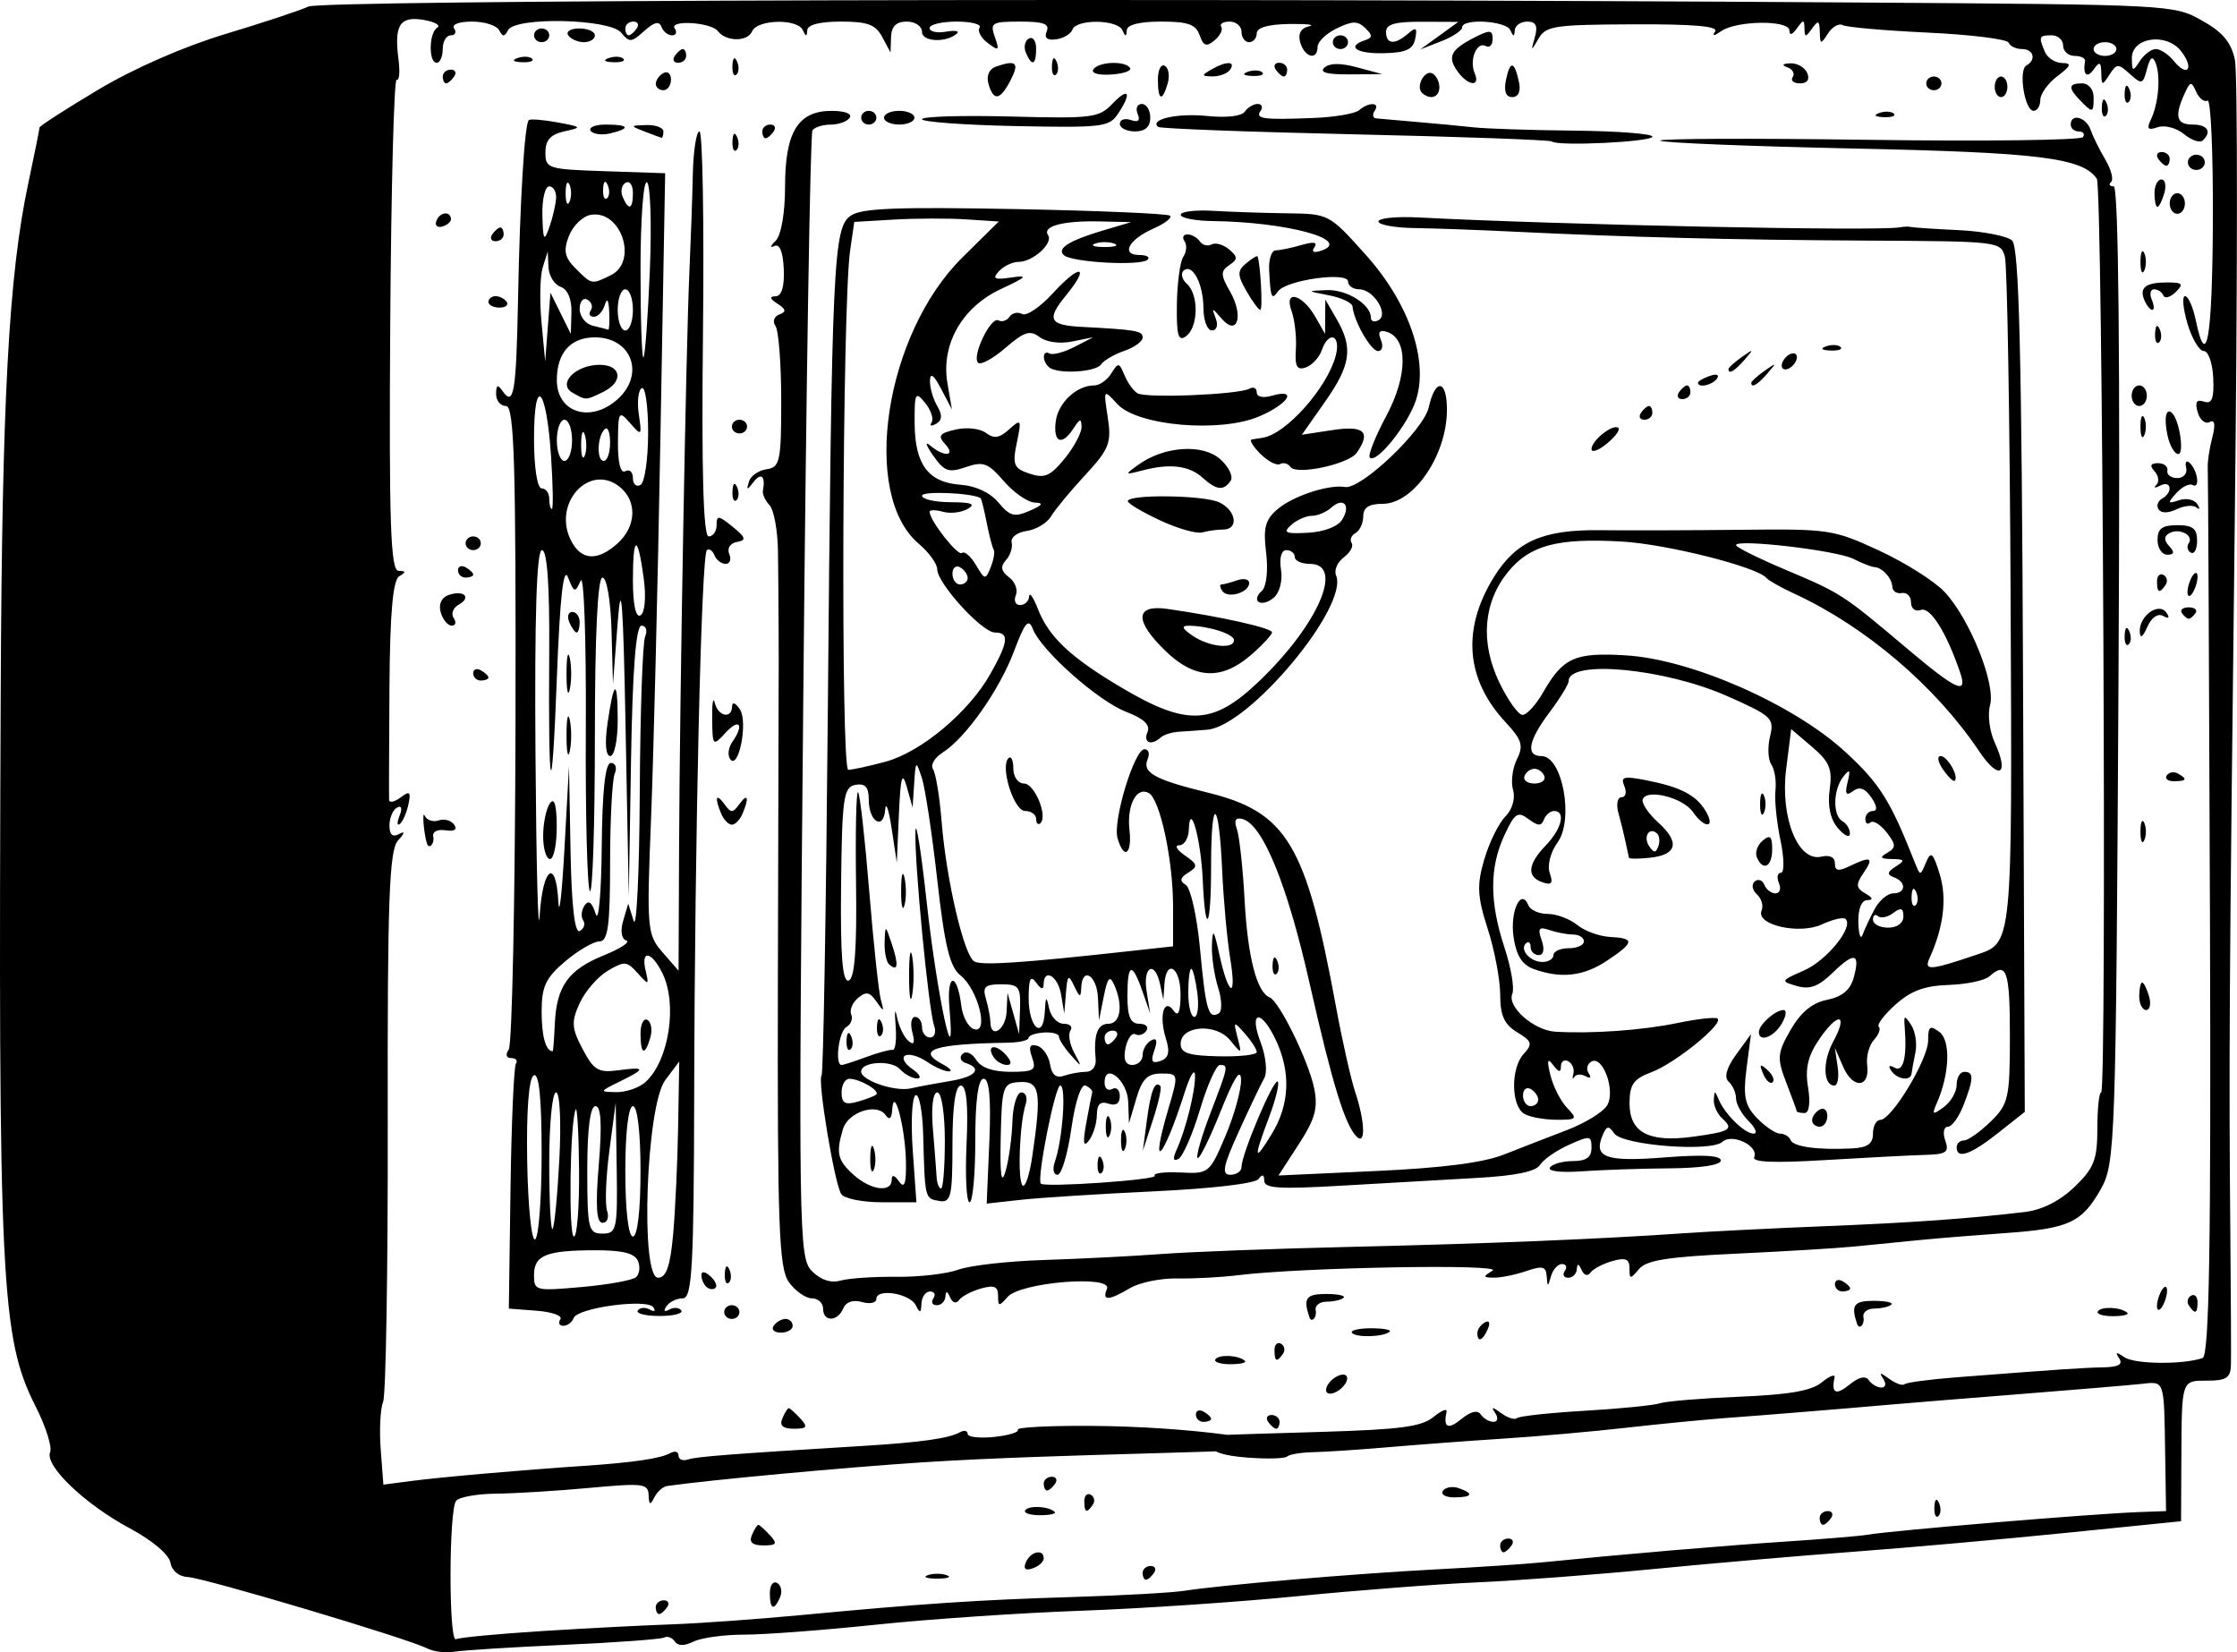 <?xml version="1.0" encoding="UTF-8"?>
<svg width="295.06mm" height="217.92mm" version="1.1" viewBox="0 0 1045.5 772.15" xmlns="http://www.w3.org/2000/svg">
<g transform="translate(629.55 327.78)">
<path d="m-430.01 442.49c-8.987-4.613-103.93-32.909-111.73-33.301-4.21-0.211-7.545-2.974-8.175-6.772-0.621-3.746-8.539-10.42-19.028-16.038-20.962-11.228-39.843-29.278-37.179-35.542 1.023-2.404-2.029-12.032-6.781-21.396-16.238-31.998-17.506-57.853-16.32-332.79 0.593-137.55 3.715-195.53 12.845-238.58 2.917-13.756 5.304-25.584 5.304-26.284 0-0.7 12.331-8.639 27.402-17.643 16.67-9.959 39.995-20.166 59.555-26.06 17.684-5.329 35.089-11.092 38.677-12.805 6.388-3.051 400.08-4.082 724.14-1.895 146.76 0.99 147.63 1.035 160.77 8.359 9.785 5.456 13.807 10.25 15.523 18.504 1.274 6.127 1.23 103.83-0.1 217.12-2.587 220.58-2.772 250.71-2.048 332.68 0.256 29.109 0.379 56.174 0.27 60.143-0.16 5.841-2.231 7.217-10.864 7.217-12.38 0-12.126-0.758-12.306 36.854l-0.139 28.835-53.333 5.401c-29.333 2.971-74.132 6.953-99.554 8.85s-67.834 5.562-94.249 8.145-63.215 5.362-81.777 6.176c-18.562 0.814-56.404 3.725-84.093 6.469-27.689 2.744-73.288 5.806-101.33 6.805-28.044 0.999-70.979 3.916-95.411 6.482-24.432 2.566-52.137 4.666-61.566 4.666-9.429 0-20.142 1.447-23.806 3.216-4.478 2.162-7.396 2.145-8.9-0.052-1.232-1.798-3.414-2.614-4.85-1.813s-22.525 2.343-46.865 3.428c-24.34 1.085-47.454 2.538-51.365 3.23-3.911 0.691-9.63-0.036-12.708-1.616zm53.597-8.057c20.533-1.287 47.733-2.697 60.444-3.132 12.711-0.436 39.911-2.375 60.444-4.31 58.033-5.468 83.111-7.137 127.64-8.491 22.685-0.69 46.045-1.998 51.911-2.906 17.737-2.747 79.566-8.005 117.33-9.979 19.555-1.022 41.955-2.503 49.777-3.291 37.09-3.736 84.736-7.804 113.78-9.715 17.6-1.158 34.784-2.587 38.186-3.175 11.671-2.019 104.93-9.803 127.2-10.617l12.496-0.457-0.413-26.463c-0.554-35.497-0.1-34.163-11.246-32.957-5.378 0.582-30.577 2.698-55.999 4.702-25.422 2.005-53.422 4.277-62.222 5.051-22.745 1.999-55.708 4.681-76.444 6.218-9.778 0.725-30.577 2.763-46.222 4.53-15.644 1.766-41.244 4.032-56.888 5.036-15.644 1.004-39.644 2.791-53.333 3.973-13.689 1.181-29.689 2.247-35.555 2.368-5.867 0.121-11.467 1.034-12.444 2.028-0.978 0.994-9.378 1.223-18.666 0.507-11.415-0.879-16.889-2.756-16.889-5.789 0-2.469 1.2-4.572 2.667-4.673 1.467-0.101 23.301-0.791 48.521-1.533 37.189-1.093 47.15-2.406 52.707-6.943 3.768-3.077 6.544-4.191 6.168-2.477-1.633 7.444 0.614 8.551 6.916 3.406 4.424-3.612 7.566-4.338 9.099-2.101 1.288 1.879 3.941 3.417 5.896 3.417s2.354-1.804 0.886-4.01c-2.13-3.198-1.567-3.204 2.784-0.029 3 2.19 6.298 3.22 7.33 2.289 1.032-0.931 15.284-2.474 31.673-3.43 16.388-0.956 32.197-2.528 35.13-3.495 2.933-0.967 19.67-2.349 37.192-3.071 23.354-0.963 33.628-2.758 38.485-6.724 3.644-2.975 6.318-4.007 5.942-2.292-1.633 7.444 0.614 8.551 6.916 3.406 4.424-3.612 7.566-4.338 9.099-2.101 1.288 1.879 3.941 3.417 5.896 3.417 1.956 0 2.354-1.804 0.886-4.01-2.13-3.198-1.567-3.204 2.784-0.029 3 2.19 6.196 3.312 7.103 2.494 0.907-0.818 11.96-2.283 24.561-3.256 48.823-3.769 58.799-4.444 68.455-4.63 7.011-0.136 9.192-1.388 7.318-4.203-2.02-3.033-1.421-3.159 2.457-0.518 4.837 3.294 27.407 3.525 36.512 0.373 3.139-1.087 3.994-52.065 3.458-206.34-0.391-112.69-0.856-207.06-1.032-209.71-0.178-2.646 0.776-8.995 2.116-14.109 1.589-6.066 1.162-8.587-1.231-7.253-2.017 1.125-4.532-0.94-5.59-4.588-1.372-4.733-0.525-6.149 2.956-4.944 3.677 1.273 4.74-1.428 4.318-10.973-0.309-6.962-2.289-12.66-4.403-12.66-2.114 0-5.552-5.774-7.639-12.831-2.088-7.057-2.596-12.831-1.13-12.831 1.466 0 3.717 5.052 5 11.227 5.054 24.304 7.747 8.665 7.999-46.46 0.146-31.728-0.975-56.996-2.489-56.152-1.514 0.844-3.892-0.983-5.285-4.06-2.319-5.124-2.778-5.055-5.456 0.82-4.809 10.553-3.818 14.434 3.687 14.434 7.088 0 9.248 3.418 4.733 7.492-1.308 1.18-5.248-0.198-8.756-3.062-3.558-2.905-8.97-4.31-12.24-3.178-4.564 1.58-5.261 0.779-3.148-3.62 3.578-7.45 4.644-20.489 2.167-26.499-1.42-3.446-2.558-2.621-4.006 2.905-1.889 7.208-2.414 7.364-7.959 2.361-5.545-5.003-6.178-4.983-9.588 0.302-3.376 5.231-3.664 5.174-3.814-0.757-0.135-5.326-0.748-5.598-3.609-1.604-3.101 4.328-5.085 2.327-3.977-4.01 0.231-1.323-1.979-2.406-4.912-2.406s-5.333-2.165-5.333-4.811-2.4-4.811-5.333-4.811c-5.984 0-6.225 0.587-3.175 7.757 1.187 2.791 4.787 5.122 8 5.181 4.686 0.086 4.258 1.298-2.158 6.128-4.4 3.312-8 8.315-8 11.12 0 2.805-1.418 5.099-3.152 5.099-4.158 0-7.185-19.051-3.366-21.18 4.766-2.657 3.408-7.689-2.074-7.689-2.77 0-5.57-1.343-6.222-2.983-0.652-1.641-17.646-3.755-37.765-4.698-20.119-0.943-38.021-2.518-39.781-3.499-1.761-0.982-4.851 0.772-6.867 3.896-3.399 5.267-3.678 5.213-3.829-0.734-0.135-5.326-0.748-5.598-3.609-1.604-3.064 4.277-3.459 4.277-3.555 0-0.096-4.277-0.492-4.277-3.555 0-2.183 3.048-3.467 3.378-3.501 0.9-0.068-4.913-24.664-4.643-31.848 0.349-3.444 2.393-4.375 2.429-2.836 0.107 1.585-2.391-10.193-3.403-38.243-3.286-36.984 0.155-40.862 0.738-44.292 6.663-3.553 6.137-3.648 6.097-1.724-0.724 1.466-5.196 0.475-7.217-3.537-7.217-3.065 0-5.699 1.804-5.854 4.01-0.224 3.208-0.639 3.208-2.074 0-1.978-4.422-22.534-5.623-22.534-1.317 0 1.481-4.4 4.407-9.778 6.503l-9.778 3.81 17.778-12.864-16.889-0.071c-12.677-0.054-16.889 1.129-16.889 4.74 0 5.861 4.114 6.181 10.301 0.802 3.73-3.243 4.367-2.783 3.331 2.406-0.995 4.986-4.241 6.491-14.567 6.755-12.888 0.33-17.871-3.101-8.842-6.087 3.518-1.164 3.533-2.342 0.071-5.655-3.595-3.441-5.967-3.416-13.333 0.141-4.928 2.38-8.961 6.248-8.961 8.596 0 6.546-6.05 5.068-8.092-1.977-1.177-4.06 0.235-6.712 4.03-7.577 3.212-0.732-0.96-1.222-9.271-1.091-9.816 0.155-15.111 1.686-15.111 4.369 0 2.271-1.6 4.13-3.555 4.13s-3.555-2.165-3.555-4.811-2.494-4.811-5.543-4.811c-3.049 0-4.817 1.083-3.929 2.406s-0.519 4.184-3.126 6.357c-3.813 3.178-5.179 2.707-6.978-2.406-1.786-5.078-5.407-6.357-17.997-6.357-10.088 0-15.861 1.443-16.041 4.01-0.224 3.208-0.639 3.208-2.074 0-2.262-5.057-21.469-5.288-23.319-0.28-0.758 2.051-4.215 4.105-7.682 4.564-4.187 0.554-5.653-0.698-4.363-3.729 1.481-3.482-1.46-4.564-12.409-4.564-13.249 0-14.156 0.552-11.82 7.192 2.243 6.375 1.871 6.698-3.277 2.844-3.194-2.391-4.93-5.628-3.859-7.192 1.072-1.564-3.746-2.844-10.706-2.844-6.96 0-12.654 1.361-12.654 3.023s3.417 2.43 7.592 1.704 6.534-0.365 5.242 0.801c-4.982 4.495-16.389 3.981-16.389-0.738 0-2.653-3.174-4.791-7.111-4.791-4.933 0-7.185 2.211-7.352 7.217l-0.242 7.217-3.858-7.217c-3.124-5.844-6.799-7.217-19.315-7.217-9.845 0-15.559 1.456-15.737 4.01-0.224 3.208-0.639 3.208-2.074 0-2.464-5.508-21.321-5.073-23.711 0.547-2.111 4.962-12.174 4.895-15.996-0.107-3.188-4.172-22.989-5.372-20.145-1.221 1.201 1.752 0.622 3.186-1.286 3.186-1.908 0-4.131-1.791-4.94-3.981-1.041-2.817-3.397-2.244-8.056 1.96-6 5.412-6.957 5.481-10.773 0.773-5.285-6.521-49.609-7.491-52.885-1.158-1.659 3.208-2.489 3.208-4.148 0-1.141-2.205-6.835-4.01-12.654-4.01-6.148 0-9.659 1.344-8.383 3.208 1.208 1.764 0.503 3.208-1.568 3.208-2.071 0-3.765 2.887-3.765 6.415 0 3.528-1.257 6.415-2.794 6.415-3.892 0-3.691-13.995 0.235-16.41 1.767-1.087-1.061-2.712-6.284-3.613-11.149-1.923-13.901 2.309-11.843 18.21 0.782 6.042 0.407 10.421-0.832 9.73-1.239-0.691-2.592 50.652-3.006 114.1-0.607 93.033 0.146 115.36 3.886 115.4 3.504 0.037 3.591 0.649 0.357 2.504-3.011 1.727-4.378 17.169-4.609 52.075-0.181 27.291-0.252 50.88-0.164 52.419 0.089 1.539 2.5 1.05 5.355-1.087 4.327-3.24 4.937-2.7 3.667 3.249-0.838 3.924-2.628 8.022-3.979 9.107-1.35 1.084-1.419-0.629-0.153-3.808 1.374-3.447 0.885-4.989-1.211-3.82-1.933 1.078-3.515 4.847-3.515 8.375 0 4.279 1.48 5.613 4.444 4.006 2.941-1.594 2.77-0.547-0.506 3.095-4.05 4.503-4.912 28.313-4.737 130.96 0.117 69-0.855 128.06-2.161 131.24-1.306 3.179-1.812 13.191-1.125 22.247l1.249 16.466 12.973-1.699c13.862-1.815 51.423-5.107 80.528-7.058 23.358-1.565 36.072-3.446 40.685-6.018 2.067-1.153 3.759-0.612 3.759 1.201 0 1.813 2 2.633 4.444 1.822 4.039-1.34 18.877-2.488 82.666-6.395 25.932-1.589 39.256-3.471 44.241-6.25 2.067-1.153 3.759-0.857 3.759 0.657s5.587 2.164 12.416 1.445c6.829-0.719 11.792-2.234 11.03-3.365-0.762-1.132 14.85-1.938 34.695-1.791 46.996 0.347 88.479 6.919 85.312 9.812-3.006 2.745-99.315 2.978-164.79 7.235-35.684 2.321-99.815 8.266-119.11 11.043-1.956 0.281-4.643 2.677-5.972 5.323-1.93 3.842-2.467 3.625-2.667-1.076-0.231-5.413-2.467-5.683-27.805-3.345-15.155 1.398-34.755 2.604-43.555 2.679-8.8 0.076-17.175 1.581-18.612 3.345-3.449 4.235-3.502 66.561-0.053 64.68 1.467-0.8 19.466-2.508 40-3.795zm53.333-11.167c0-1.764 1.695-3.208 3.765-3.208 2.071 0 2.776 1.443 1.568 3.208-1.208 1.764-2.903 3.208-3.765 3.208-0.863 0-1.568-1.443-1.568-3.208zm53.333-6.605c0-3.632 1.53-5.751 3.4-4.709 1.87 1.043 2.499 4.015 1.397 6.605-2.82 6.63-4.797 5.849-4.797-1.896zm73.777-8.35c2.444-0.89 6.444-0.89 8.889 0 2.444 0.89 0.444 1.618-4.444 1.618-4.889 0-6.889-0.728-4.444-1.618zm100.44-1.083c0-1.764 1.695-3.208 3.765-3.208 2.071 0 2.776 1.443 1.568 3.208-1.208 1.764-2.903 3.208-3.765 3.208-0.863 0-1.568-1.443-1.568-3.208zm-54.549-4.975c2.158-5.074 8.327-6.395 8.327-1.784 0 1.575-2.319 3.667-5.152 4.648-3.443 1.192-4.496 0.242-3.175-2.865zm221.66-7.856c0-1.764 1.695-3.208 3.765-3.208 2.071 0 2.776 1.443 1.568 3.208s-2.903 3.208-3.765 3.208c-0.863 0-1.568-1.443-1.568-3.208zm-349.73-4.811c1.126-2.646 2.479-4.811 3.008-4.811 0.529 0 2.954 2.165 5.388 4.811 3.695 4.016 3.197 4.811-3.009 4.811-5.148 0-6.805-1.48-5.388-4.811zm499.06-8.019c0-1.764 1.695-3.208 3.765-3.208 2.071 0 2.776 1.443 1.568 3.208-1.208 1.764-2.903 3.208-3.765 3.208-0.863 0-1.568-1.443-1.568-3.208zm-371.31-3.563c1.662-2.426 10.811-1.967 13.757 0.691 0.969 0.874-2.081 1.59-6.778 1.59-4.698 0-7.838-1.026-6.978-2.28zm424.92-1.515c0.171-3.737 1.013-4.497 2.148-1.938 1.027 2.316 0.901 5.082-0.281 6.148-1.181 1.066-2.022-0.829-1.867-4.21zm-397.31-2.799c0-2.569 1.36-3.912 3.021-2.986 1.661 0.926 2.1 3.028 0.975 4.67-2.875 4.197-3.996 3.724-3.996-1.684zm167.61-4.812c1.156-1.687 4.45-2.254 7.321-1.261 7.35 2.544 6.484 4.328-2.101 4.328-4.027 0-6.375-1.38-5.22-3.068zm-186.57-3.348c0-1.764 1.695-3.208 3.765-3.208 2.071 0 2.776 1.443 1.568 3.208s-2.903 3.208-3.765 3.208c-0.863 0-1.568-1.443-1.568-3.208zm-122.17-30.473c1.126-2.646 2.479-4.811 3.008-4.811 0.529 0 2.954 2.165 5.388 4.811 3.695 4.016 3.197 4.811-3.009 4.811-5.148 0-6.805-1.48-5.388-4.811zm227.06 1.604c-1.208-1.764-0.503-3.208 1.568-3.208 2.071 0 3.765 1.443 3.765 3.208s-0.705 3.208-1.568 3.208c-0.862 0-2.557-1.443-3.765-3.208zm-33.777-3.397c0-1.868 1.6-2.505 3.555-1.415s3.555 2.619 3.555 3.397c0 0.778-1.6 1.415-3.555 1.415s-3.555-1.529-3.555-3.397zm61.11-12.842c0.855-2.316 3.655-4.842 6.222-5.613 2.667-0.802 4 0.401 3.111 2.807-0.855 2.316-3.655 4.841-6.222 5.613-2.667 0.802-4-0.401-3.111-2.807zm-51.978-12.986c1.662-2.426 10.811-1.967 13.757 0.691 0.969 0.874-2.081 1.59-6.778 1.59-4.697 0-7.838-1.026-6.978-2.28zm27.608-4.314c0-2.569 1.36-3.912 3.021-2.986 1.661 0.926 2.1 3.028 0.975 4.67-2.875 4.197-3.996 3.724-3.996-1.684zm36.187-8.103c-0.791-1.154 3.253-2.098 8.986-2.098 5.733 0 9.614 0.729 8.627 1.621-2.755 2.486-15.991 2.845-17.612 0.478zm58.627 0.132c0-1.66 1.581-3.9 3.515-4.978 2.016-1.124 2.611 0.164 1.398 3.018-2.364 5.557-4.912 6.574-4.912 1.96zm-328.89-3.397c1.208-1.764 3.703-3.208 5.543-3.208 1.84 0 3.346 1.443 3.346 3.208 0 1.764-2.495 3.208-5.543 3.208-3.049 0-4.554-1.443-3.346-3.208zm-99.69-3.01c1.134-1.655-3.819-3.46-11.007-4.01l-13.069-1 0.781-55.975c0.43-30.787 1.572-57.129 2.538-58.539 0.966-1.41-0.036-2.564-2.219-2.564-2.323 0-2.796-1.667-1.139-4.01 1.56-2.205 2.976-70.769 3.145-152.36 0.252-121.19-0.555-148.35-4.405-148.35-2.592 0-4.688-2.526-4.658-5.613 0.043-4.373 0.73-4.652 3.111-1.261 5.158 7.343 6.309 0.434 7.14-42.844 0.886-46.124 3.046-82.079 5.039-83.877 0.713-0.644 6.752-0.164 13.42 1.065 11.467 2.114 11.642 2.34 3.235 4.176-6.483 1.416-8.889 4.073-8.889 9.816 0 7.614 0.926 7.906 27.979 8.818l27.98 0.944-2.229 124.15c-1.226 68.285-3.197 148.26-4.379 177.72-2.055 51.202-1.819 53.946 5.36 62.18l7.511 8.614 0.242-57.368c0.295-70.237 3.229-234.06 4.818-269.07 0.64-14.114 1.364-34.683 1.608-45.709 0.245-11.026 1.643-20.048 3.11-20.048 1.467-1.6e-4 2.2 42.581 1.629 94.625-0.702 64.073 0.16 94.626 2.667 94.626 2.037 0 3.704-2.389 3.704-5.309 0-4.686 0.88-4.592 7.504 0.802 6.175 5.029 6.525 6.288 1.975 7.113-3.156 0.573-4.687 2.981-3.568 5.613 1.079 2.536 0.324 4.611-1.679 4.611-2.002 0-4.354-1.804-5.227-4.01-0.873-2.205-2.473-3.288-3.555-2.406-2.593 2.114-5.68 134.59-5.923 254.21-0.164 80.868-0.975 95.427-5.317 95.427-2.818 0-6.265 1.667-7.66 3.703-1.514 2.21-0.981 2.836 1.322 1.552 2.123-1.183 4.652-0.994 5.622 0.421 0.969 1.415-3.603 2.573-10.16 2.573s-11.129-1.158-10.16-2.573c0.969-1.415 3.499-1.604 5.622-0.421s2.869 0.706 1.659-1.06c-2.882-4.207-35.479 0.185-37.266 5.021-0.735 1.988-2.897 3.615-4.805 3.615-1.908 0-2.541-1.355-1.407-3.01zm35.274-19.641c1.726-1.418 2.176-4.841 1-7.606-1.543-3.627-7.038-5.027-19.737-5.027-23.085 0-28.847 2.301-28.847 11.521 0 7.427 0.582 7.575 22.222 5.659 12.222-1.082 23.634-3.128 25.361-4.547zm17.416-19.85c1.005-11.026 2.064-33.76 2.353-50.52l0.526-30.473-6.562 8.725c-8.897 11.829-11.805 92.316-3.335 92.316 3.802 0 5.68-5.363 7.019-20.048zm-61.443-38.068c0-25.873-1.214-37.815-3.704-36.426-2.295 1.28-3.452 16.568-3.042 40.188 0.364 20.967 2.031 37.359 3.704 36.426 1.673-0.933 3.042-19.017 3.042-40.188zm17.497 7.596c-0.153-17.201-0.88-29.831-1.613-28.067-2.673 6.435-3.362 59.343-0.773 59.342 1.467-5.8e-4 2.54-14.075 2.386-31.276zm17.591-0.687-0.468-30.587-2.959 22.453c-1.628 12.349-2.11 24.979-1.071 28.067 1.039 3.087 0.078 5.613-2.132 5.613-2.855 0-3.359-7.909-1.739-27.265 1.559-18.631 1.068-27.265-1.552-27.265-2.466 0-3.834 10.624-3.834 29.785 0 27.647 0.511 29.785 7.111 29.785 6.647 0 7.08-1.998 6.644-30.587zm11.134 1.489c0-18.177-1.435-30.473-3.555-30.473-2.121 0-3.555 12.296-3.555 30.473s1.435 30.473 3.555 30.473c2.121 0 3.555-12.296 3.555-30.473zm-37.934-5.671c0.913-17.367 0.228-31.217-1.546-31.217-1.753 0-3.187 14.675-3.187 32.611 0 17.936 0.695 31.984 1.546 31.217 0.85-0.767 2.284-15.442 3.187-32.611zm40.211-36.021c11.091-10.006 15.16-36.641 7.818-51.179-5.104-10.105-10.032-10.713-7.721-0.953 1.645 6.95 1.506 6.992-3.755 1.156-5.044-5.596-6.114-5.677-13.94-1.05-4.662 2.756-10.564 9.557-13.115 15.112-3.982 8.672-3.79 11.706 1.358 21.446 5.233 9.899 7.339 11.166 16.537 9.948 13.056-1.729 13.19-0.801 0.763 5.282-9.46 4.63-9.51 4.79-1.524 4.914 4.54 0.071 10.65-2.034 13.579-4.676zm-2.278-22.65c0-4.515 1.45-7.4 3.222-6.412 1.772 0.988 2.385 4.682 1.363 8.208-2.559 8.826-4.585 8.032-4.585-1.796zm-40.06-4.507c0.78-17.646 6.304-25.381 22.919-32.092 7.857-3.174 12.568-6.298 10.47-6.944-2.244-0.691-2.837-4.476-1.44-9.194l2.375-8.019 2.513 8.019c1.382 4.41 2.673-22.536 2.868-59.881 0.196-37.345 1.325-70.183 2.513-72.974 1.187-2.791 0.421-5.074-1.703-5.074-2.611 0-4.198 20.494-4.904 63.351l-1.044 63.351-1.481-78.587c-1.115-59.154-2.028-71.448-3.693-49.718l-2.212 28.869-0.672-24.859c-0.379-14.03-2.221-24.859-4.228-24.859-2.268 0-3.555 26.909-3.555 74.31 0 40.871-1.04 73.372-2.311 72.226-1.271-1.147-2.136-35.669-1.922-76.716 0.213-41.047-0.877-71.822-2.425-68.388-2.635 5.847-3.011 5.745-5.923-1.604-2.109-5.321-3.774 9.705-5.173 46.683-2.37 62.654-4.067 56.965-3.588-12.029 0.213-30.949-0.956-47.313-3.387-47.313-2.516 0-3.494 30.816-3.03 95.427 0.377 52.485 1.253 86.406 1.947 75.38 1.426-22.649 7.658-27.218 8.749-6.415 0.394 7.498 1.671-3.689 2.841-24.859l2.125-38.492 0.715 39.483c0.467 25.776 1.969 38.783 4.329 37.468 1.988-1.108 2.693-3.358 1.568-5.001-1.125-1.642-0.82-4.776 0.679-6.963 1.855-2.707 3.511-1.427 5.189 4.01 1.355 4.393 2.624-9.695 2.818-31.307 0.238-26.397 1.646-39.294 4.29-39.294 2.165 0 2.965 2.283 1.778 5.074-1.187 2.791-2.158 21.555-2.158 41.699 0 29.183-1.007 36.625-4.957 36.625-2.727 0-9.927 4.188-16 9.306-9.14 7.703-11.043 11.755-11.043 23.523 0 11.54 1.944 18.494 5.17 18.494 0.235 0 0.682-5.722 0.992-12.715zm-5.451-87.853c0-5.915 1.415-12.771 3.146-15.236 2.083-2.967 3.164 0.667 3.2 10.755 0.036 8.38-1.386 15.236-3.146 15.236s-3.2-4.84-3.2-10.755zm10.924-46.983c0-7.939 0.693-11.187 1.541-7.217 0.848 3.97 0.848 10.465 0 14.434-0.847 3.97-1.541 0.722-1.541-7.217zm19.156-5.613c3.007-20.726 4.764-21.219 4.764-1.337 0 9.115-1.569 16.573-3.488 16.573-2.1 0-2.608-6.06-1.277-15.236zm-19.156-23.255c0-7.939 0.693-11.187 1.541-7.217 0.848 3.97 0.848 10.465 0 14.434-0.847 3.97-1.541 0.722-1.541-7.217zm1.301-24.057c-1.126-2.646-0.497-4.811 1.397-4.811 1.894 0 3.444 2.165 3.444 4.811 0 2.646-0.629 4.811-1.397 4.811-0.769 0-2.318-2.165-3.444-4.811zm34.82-20.17c-2.822-21.21-5.09-20.952-5.09 0.579 0 11.382 1.347 17.615 3.542 16.391 2.021-1.127 2.686-8.417 1.548-16.97zm-12.201-16.717c8.77-7.912 9.171-19.819 0.889-26.412-14.165-11.277-31.471 7.776-22.75 25.045 4.778 9.459 12.365 9.934 21.861 1.367zm-31.164-40.897c-2.156-32.438-7.946-38.164-7.946-7.859 0 13.258 1.514 23.095 3.555 23.095 1.956 0 3.555 2.165 3.555 4.811s0.56 4.811 1.244 4.811 0.5-11.187-0.409-24.859zm45.386-10.803c0-12.349-1.333-21.71-2.963-20.802-1.629 0.909-2.258 6.407-1.396 12.218 1.5 10.117 1.329 10.293-4.035 4.151-5.311-6.082-5.608-5.613-5.715 9.01-0.071 9.49 1.255 14.663 3.442 13.443 1.956-1.09 3.555 0.353 3.555 3.208s1.6 4.298 3.555 3.208 3.555-12.086 3.555-24.436zm-35.555 3.586c0-5.293-1.6-9.623-3.555-9.623-1.956 0-3.555 4.33-3.555 9.623 0 5.293 1.6 9.623 3.555 9.623 1.956 0 3.555-4.33 3.555-9.623zm6.019-2.345c-0.902-3.121-1.698-1.344-1.771 3.949-0.071 5.293 0.665 7.846 1.639 5.674 0.974-2.172 1.033-6.502 0.132-9.623zm11.758 3.414c0-4.705-1.099-7.562-2.443-6.35-3.575 3.225-3.982 14.904-0.519 14.904 1.629 0 2.961-3.849 2.961-8.554zm3.555-20.315c12.884-11.624 6.513-28.869-10.667-28.869-11.366 0-17.778 7.212-17.778 19.997 0 15.276 15.862 20.223 28.444 8.871zm-21.104-3.012c-7.247-4.137 1.386-13.026 12.651-13.026 10.304 0 11.298 8.024 1.576 12.718-8.224 3.971-7.826 3.962-14.227 0.308zm-5.566-37.083 4.76 9.623 0.288-10.082c0.178-6.19-1.77-10.794-5.045-11.928-2.933-1.016-5.493-5.139-5.688-9.164l-0.356-7.318-2.312 7.317c-1.272 4.024-1.538 15.572-0.591 25.661l1.721 18.344 1.231-16.038 1.23-16.038 4.76 9.623zm41.703-20.174c0.887-21.681 0.267-40.17-1.377-41.087-1.644-0.917-2.99 17.423-2.99 40.756 0 23.333 0.619 41.822 1.377 41.087 0.757-0.735 2.103-19.075 2.99-40.756zm-19.001 19.372c-0.252-5.427-1.038-6.661-2.038-3.208-0.895 3.087-3.203 5.613-5.131 5.613-1.928 0-2.584-1.344-1.459-2.986 1.125-1.642 0.42-3.893-1.568-5.001-1.988-1.108-3.614 0.851-3.614 4.355 0 3.503 2.8 7.029 6.222 7.836 3.422 0.807 6.622 1.634 7.111 1.839 0.489 0.205 0.703-3.597 0.476-8.449zm11.079-0.802c0-5.293-1.6-9.623-3.555-9.623-1.956 0-3.555 4.33-3.555 9.623 0 5.293 1.6 9.623 3.555 9.623 1.956 0 3.555-4.33 3.555-9.623zm-10.433-16.151c13.033-6.293 5-30.753-9.284-28.272-3.741 0.65-8.327 5.094-10.191 9.875-2.68 6.876-2.023 10.054 3.144 15.205 7.593 7.569 7.359 7.524 16.331 3.192zm-25.477-35.973c0.196-3.087-1.246-5.613-3.201-5.613-1.956 0-3.396 6.135-3.201 13.632 0.302 11.581 0.783 12.426 3.201 5.613 1.566-4.41 3.006-10.545 3.201-13.632zm6.265-6.415c-0.986-2.205-1.793-0.401-1.793 4.01 0 4.41 0.807 6.215 1.793 4.01s0.986-5.814 0-8.019zm29.645 3.82c0-3.632-1.53-5.751-3.4-4.709-1.87 1.043-2.499 4.015-1.397 6.605 2.82 6.63 4.798 5.849 4.798-1.896zm-11.793-3.62c-1.135-2.559-1.978-1.799-2.148 1.938-0.153 3.381 0.686 5.276 1.868 4.21 1.181-1.066 1.308-3.833 0.281-6.148zm583.96 532.27c-3.006-8.861-1.58-10.862 7.739-10.862 5.612 0 9.314 0.802 8.229 1.782-1.086 0.98-4.662 1.8-7.946 1.823-3.284 0.022-5.571 1.845-5.082 4.05 0.715 3.227-1.947 6.133-2.939 3.208zm-529.5-5.613c0-1.764 1.6-3.208 3.555-3.208 1.956 0 3.555 1.443 3.555 3.208s-1.6 3.208-3.555 3.208c-1.956 0-3.555-1.443-3.555-3.208zm46.222-1.604c0-2.646-2.363-4.811-5.252-4.811-2.888 0-7.707-3.381-10.708-7.513-4.695-6.465-5.418-26.05-5.18-140.33 0.153-73.052 0.313-134.99 0.357-137.63 0.132-7.952-0.053-45.33-0.316-63.831-0.135-9.526-1.9-19.118-3.921-21.314-2.02-2.196-3.428-5.228-3.128-6.737 1.324-6.654-0.71-8.77-4.177-4.347-3.353 4.277-3.612 4.277-2.334 0 0.791-2.646 4.513-5.232 8.271-5.745 6.201-0.847 6.831-3.813 6.816-32.076 0-17.128-1.219-32.824-2.689-34.878-1.47-2.055-0.662-4.471 1.795-5.369 3.379-1.236 3.168-2.462-0.867-5.036-3.577-2.282-3.878-3.419-0.914-3.452 2.863-0.032 4.225-4.522 3.867-12.747-0.352-8.088-1.956-11.993-4.419-10.756-2.127 1.068-1.867-2e-3 0.577-2.378 2.62-2.546 4.444-12.982 4.444-25.418 0-25.493 6.066-35.356 21.744-35.356 6.211 0 9.756 1.341 8.477 3.208-1.208 1.764-5.208 3.208-8.889 3.208-3.68 0-7.524 1.215-8.541 2.7-1.018 1.485-2.939 120.59-4.271 264.68-2.311 250.03-2.128 262.27 4.014 268.39 4.173 4.16 8.863 5.72 13.339 4.439 3.797-1.087 15.581-1.883 26.187-1.769 10.606 0.114 23.631-1.392 28.944-3.347 5.313-1.955 23.26-3.984 39.882-4.508s41.422-1.787 55.11-2.806c13.689-1.019 52.888-2.503 87.11-3.298 64.626-1.501 116.82-3.624 156.44-6.364 12.711-0.879 42.311-2.365 65.777-3.303 41.082-1.642 67.821-3.537 94.221-6.678 7.978-0.949 16.273-5.152 23.111-11.708 9.076-8.702 10.667-12.755 10.667-27.178 0-9.323 0.8-16.955 1.778-16.96 2.724-0.013 0.724-422.97-2.019-426.98-6.707-9.79-26.891-12.296-113.91-14.138-48.55-1.028-89.126-2.676-90.169-3.662-1.043-0.986 42.581-1.166 96.943-0.4s99.656 0.201 100.65-1.254c0.997-1.456 0.121-2.647-1.952-2.647-2.071 0-3.765-1.443-3.765-3.208 0-5.42 7.216-3.55 9.279 2.406 1.07 3.087 4.177 9.38 6.906 13.984 2.728 4.604 3.936 9.295 2.684 10.425-1.252 1.13-0.702 2.054 1.223 2.054 2.275 0 3.062 79.839 2.249 228.08-1.202 219.36-1.518 228.56-8.252 240.47-8.9 15.739-14.935 18.512-44.854 20.608-13.39 0.938-31.546 2.418-40.346 3.288-8.8 0.87-22.4 2.216-30.222 2.991-7.822 0.775-32.622 2.269-55.11 3.32-32.071 1.499-41.847 3.051-45.333 7.197-4.092 4.867-4.444 4.839-4.444-0.354 0-4.378-1.79-5.137-8-3.388-4.4 1.239-9.006 3.664-10.236 5.391-1.31 1.839-3.034 1.328-4.163-1.234-1.369-3.104-2.009-3.21-2.208-0.363-0.153 2.205-1.975 4.01-4.046 4.01-2.071 0-2.776-1.443-1.568-3.208s0.62-3.208-1.307-3.208c-1.927 0-4.236 2.526-5.131 5.613-1.514 5.228-1.654 5.234-2.038 0.08-0.341-4.59-1.969-5-9.533-2.406-5.016 1.721-11.816 3.106-15.111 3.079-5.182-0.042-5.271-0.483-0.657-3.265 5.414-3.265-89.175-1.565-119.11 2.14-7.822 0.968-20.522 1.639-28.221 1.492-7.699-0.148-17.643 1.885-22.097 4.518-10.083 5.96-13.208 6.066-10.783 0.364 2.818-6.625-40.461-3.13-46.453 3.752-4.016 4.612-4.444 4.56-4.444-0.536 0-4.378-1.79-5.137-8-3.388-4.4 1.239-9.006 3.664-10.236 5.391-1.31 1.839-3.034 1.328-4.163-1.234-1.369-3.104-2.009-3.21-2.208-0.363-0.153 2.205-1.975 4.01-4.046 4.01-2.071 0-2.776-1.443-1.568-3.208s0.503-3.208-1.568-3.208c-2.071 0-3.878 2.526-4.015 5.613-0.206 4.595-0.688 4.74-2.667 0.802-2.779-5.534-18.416-8.041-18.416-2.954 0 1.862-3.01 2.524-6.69 1.47-4.222-1.209-7.46-0.106-8.777 2.991-2.684 6.31-9.421 6.378-9.421 0.096zm227.28 4.01c-3.006-8.861-1.58-10.862 7.739-10.862 5.612 0 9.314 0.802 8.229 1.782-1.086 0.98-4.662 1.8-7.946 1.823-3.284 0.022-5.571 1.845-5.082 4.05 0.715 3.227-1.947 6.133-2.939 3.208zm368.51-2.762c1.662-2.426 10.811-1.967 13.757 0.691 0.969 0.874-2.081 1.59-6.778 1.59-4.697 0-7.838-1.026-6.978-2.28zm27.771-4.069c0.449-2.757 1.808-5.908 3.022-7.003 1.214-1.095 1.84 0.265 1.391 3.022-0.449 2.757-1.808 5.908-3.022 7.003-1.214 1.095-1.839-0.265-1.391-3.022zm14.803 1.439c-1.125-1.642-0.686-3.744 0.975-4.67s3.021 0.417 3.021 2.986c0 5.409-1.121 5.881-3.996 1.684zm-692.88-8.775c-1.304-1.176-2.37-3.63-2.37-5.453 0-2.01 1.656-1.821 4.207 0.481 2.314 2.088 3.381 4.542 2.37 5.453-1.01 0.912-2.904 0.695-4.207-0.481zm527.4-1.258c0-1.868 1.6-2.505 3.555-1.415s3.555 2.619 3.555 3.397c0 0.778-1.6 1.415-3.555 1.415s-3.555-1.529-3.555-3.397zm-518.82-4.889c0.171-3.737 1.013-4.497 2.148-1.938 1.027 2.316 0.901 5.082-0.281 6.148-1.181 1.066-2.022-0.829-1.867-4.21zm54.426-37.21c-3.108-4.537-11.248-53.587-9.2-55.435 0.786-0.709 2.078-75.36 2.873-165.89 1.892-215.68 2.574-230.47 10.887-236 5.12-3.407 21.529-4.046 76.836-2.992 38.679 0.737 71.2 2.129 72.269 3.092 1.068 0.964-2.461 3.688-7.842 6.053-11.531 5.069-15.332 12.32-6.458 12.32 3.422 0 5.104 1.009 3.736 2.243-3.272 2.952-35.183 1.21-39.008-2.128-3.619-3.159 2.432-6.923 18.976-11.807l12.444-3.673-14.82-0.336c-17.049-0.387-26.911 2.255-24.043 6.44 2.561 3.739-7.088 12.47-13.78 12.47-2.834 0-6.962 1.967-9.174 4.372-3.268 3.552-2.182 4.1 5.787 2.923 8.132-1.202 7.308-0.283-4.823 5.372-18.226 8.497-28.141 25.948-25.038 44.065l2.096 12.233-5.053-9.623c-3.449-6.569-5.103-7.775-5.213-3.799-0.089 3.203 1.444 8.529 3.405 11.834 2.494 4.204 2.329 6.699-0.549 8.304-2.263 1.262-3.209 0.973-2.103-0.643 1.107-1.615-0.245-5.723-3.006-9.128-4.566-5.633-5.008-4.763-4.905 9.658 0.139 19.206 6.398 27.527 21.521 28.6 7.024 0.498 13.776 3.672 17.637 8.291 5.373 6.427 7.435 6.972 14.604 3.863 6.069-2.632 6.719-3.68 2.383-3.837-3.281-0.119-9.779-4.615-14.442-9.99-7.441-8.578-9.612-9.384-17.754-6.591-8.101 2.779-10.045 2.087-15.352-5.463-3.342-4.755-3.948-6.841-1.348-4.636 6.582 5.582 12.235 5.04 6.983-0.67-3.548-3.856-2.678-5.048 4.944-6.774 5.225-1.183 11.385-0.495 14.159 1.582 3.775 2.827 6.29 2.432 10.877-1.707 5.586-5.039 5.812-4.638 3.542 6.278-2.142 10.3-1.448 11.987 5.947 14.455 7.022 2.344 9.664 1.213 16.39-7.012 4.41-5.393 7.97-12.051 7.911-14.796-0.089-4.128-0.734-4.021-3.732 0.623-5.387 8.344-9.548 6.798-8.344-3.1 1.069-8.785 9.748-16.948 18.02-16.948 2.463 0 6.049-2.526 7.97-5.613 3.248-5.221 3.678-5.164 6.139 0.802 1.456 3.528 4.181 7.343 6.056 8.478 3.994 2.416 47.373 0.64 52.367-2.144 1.875-1.045 3.409-0.275 3.409 1.712 0 2.153 2.873 2.791 7.111 1.577 12.223-3.5 7.761 3.802-5.895 9.648-18.302 7.835-56.986 4.473-66.385-5.769-6.478-7.06-6.495-7.037-4.454 6.253 1.827 11.9 0.69 14.806-10.539 26.932-6.923 7.476-14.115 16.167-15.982 19.315-1.867 3.147-6.998 6.219-11.403 6.825-4.404 0.606-7.552 3.024-6.994 5.373 0.558 2.349-0.662 6.093-2.71 8.319-2.662 2.893-2.251 5.152 1.441 7.916 2.841 2.127 4.29 5.927 3.219 8.445-1.071 2.517-0.174 4.577 1.989 4.577 2.165 0 4.062-1.804 4.216-4.01 0.153-2.205 1.958 0.321 4.008 5.613 5.181 13.377 15.38 22.942 39.818 37.344 30.054 17.713 42.182 17.117 63.415-3.115 27.784-26.473 40.265-55.079 24.033-55.079-3.911 0-7.111-1.443-7.111-3.208 0-1.764-1.782-3.208-3.959-3.208-2.322 0-3.35 3.746-2.485 9.059 0.834 5.125-0.636 10.837-3.386 13.154-5.721 4.821-11.001 1.712-5.508-3.243 2.099-1.894 2.954-9.687 1.947-17.747-1.458-11.67-0.426-15.521 5.495-20.497 7.271-6.111 23.943-11.548 31.366-10.229 7.422 1.319 36.794-26.62 39.148-37.239 3.045-13.733 8.493-13.035 8.493 1.089 0 21.28-15.517 44.002-30.05 44.002-6.385 0-9.061 1.721-9.061 5.825 0 3.204-1.626 6.732-3.614 7.84-1.988 1.108-2.805 3.195-1.817 4.637 0.988 1.442-0.659 4.461-3.659 6.708-3.001 2.247-4.628 6.031-3.616 8.41 6.139 14.431-40.656 70.522-60.182 72.139-3.911 0.324-9.826 0.746-13.144 0.938-3.318 0.192-7.185 1.389-8.593 2.659-4.485 4.046-8.336 2.483-6.208-2.52 1.409-3.312-1.697-6.261-9.889-9.388-13.11-5.004-39.692-28.563-43.676-38.709-2.038-5.19-3.717-3.228-8.787 10.265-6.84 18.205-22.645 40.647-33.422 47.457-3.756 2.373-5.773 5.856-4.483 7.739 1.29 1.883 3.103 12.885 4.027 24.448 2.182 27.292 10.467 62.727 15.294 65.418 3.525 1.966 21.968 0.739 72.436-4.818l20.444-2.251v-18.639c0-21.714-6.072-50.074-11.352-53.017-5.682-3.168-10.325 5.691-9.027 17.222 1.294 11.496-2.583 14.209-5.572 3.899-2.324-8.015 7.852-41.588 12.605-41.588 1.892 0 2.565 2.06 1.494 4.577-2.694 6.333 3.095 9.586 27.852 15.652 37.222 9.12 46.145 23.967 60.137 100.06 2.92 15.878 6.983 33.911 9.03 40.074 4.553 13.708 4.905 24.933 0.651 20.71-5.494-5.452-11.384-24.656-22.09-72.011-10.368-45.859-21.79-73.825-31.212-76.417-3.328-0.916-4.156 0.554-2.679 4.754 1.177 3.344 2.799 18.31 3.606 33.258 1.421 26.339 5.697 42.942 11.661 45.286 4.493 1.766 18.157 29.603 20.822 42.423 1.913 9.197 0.48 14.452-7.137 26.177l-9.53 14.67 45.592-2.101c31.264-1.441 50.062-3.863 59.814-7.707 7.822-3.083 21.119-8.246 29.549-11.473 8.43-3.227 16.83-8.4 18.667-11.497 4.026-6.786-1.99-23.461-7.379-20.456-1.991 1.11-2.547 3.585-1.235 5.5 1.355 1.979 0.744 2.567-1.416 1.362-2.091-1.166-4.476-1.028-5.3 0.306-0.824 1.334-1.031 0.668-0.459-1.481 0.572-2.149-0.49-4.76-2.361-5.803-1.87-1.043-3.425-6e-3 -3.454 2.303-0.039 3.069-1.025 2.904-3.664-0.613-2.639-3.517-2.974-2.223-1.246 4.811 1.3 5.293 4.796 12.149 7.77 15.236 4.987 5.178 4.606 5.61-4.922 5.564-5.681-0.026-12.429-1.251-14.996-2.719-6.269-3.587-6.5-21.363-0.364-28.033 4.306-4.681 3.922-5.968-3.018-10.125-6.012-3.601-7.951-7.872-7.951-17.51 0-7.011-2.627-20.901-5.838-30.865-4.877-15.134-5.135-20.491-1.566-32.529 2.35-7.926 6.777-16.908 9.839-19.96 3.223-3.213 4.732-8.43 3.583-12.393-1.091-3.764-0.274-10.227 1.814-14.363 3.18-6.295 2.322-9.101-5.267-17.238-18.701-20.05-20.597-43.539-5.481-67.908 10.349-16.684 22.902-22.211 49.68-21.871 12.413 0.157 41.853 0.073 65.422-0.186 41.629-0.459 43.484-0.181 64.937 9.725 12.146 5.608 25.938 14.329 30.647 19.378 11.727 12.573 23.917 42.973 21.178 52.817-1.211 4.351-0.26 12.141 2.114 17.309 7.05 15.355 2.131 18.196-7.255 4.189-20.256-30.229-53.017-58.16-86.214-73.503-6.255-2.891-12.172-6.217-13.149-7.393-4.309-5.18-46.477-15.807-67.555-17.025-30.059-1.737-42.975 1.689-53.144 14.098-11.65 14.216-13.164 32.917-4.183 51.668 4.013 8.38 8.913 15.236 10.888 15.236s6.277-4.691 9.562-10.425c9.389-16.393 14.849-18.842 38.768-17.39 30.649 1.861 78.395 22.875 102.59 45.154 16.025 14.754 20.975 22.639 32.413 51.625 2.531 6.415 2.531 6.415 5.235 0 2.315-5.493 3.234-4.709 6.394 5.455 3.474 11.174 1.858 24.718-4.656 39.02-2.842 6.24-0.213 6.086 21.607-1.266 17.201-5.796 16.935-3.067 16.2-165.99-0.38-84.191-1.587-156.32-2.682-160.29-1.966-7.128-2.764-7.221-64.716-7.539-62.457-0.32-111.7-1.575-165.83-4.225-15.644-0.766-36.044-1.5-45.333-1.631-9.289-0.131-16.889-1.518-16.889-3.083 0-1.565 8.4-2.408 18.666-1.875 66.767 3.47 214.68 6.507 224.89 4.618 1.956-0.362 4.356-0.436 5.333-0.164 0.978 0.272 11.045 0.937 22.371 1.477 11.326 0.54 22.526 2.726 24.889 4.857 3.248 2.93 4.493 53.047 5.107 205.52l0.812 201.65-12.491 9.894c-12.771 10.116-19.355 12.391-19.355 6.687 0-1.764 1.535-3.208 3.412-3.208 1.877 0 7.476-3.955 12.444-8.788 8.391-8.164 9.033-11.013 9.033-40.095 0-30.493-1.563-35.03-9.576-27.8-2.138 1.929-10.715 3.733-19.06 4.01-11.271 0.373-17.656 2.733-24.834 9.179-5.315 4.772-8.83 9.429-7.811 10.347 1.018 0.919 4e-3 3.678-2.253 6.132-2.257 2.454-3.685 7.742-3.173 11.753 1.367 10.706-6.611 11.378-11.174 0.942l-3.927-8.981 1.301 8.821c0.716 4.852 0.039 8.821-1.501 8.821-5.267 0-5.628-11.216-0.655-20.346 7.169-13.16 2.609-14.387-6.197-1.667-5.539 8.001-6.955 13.893-5.483 22.815 1.18 7.154 0.527 12.029-1.613 12.029-1.979 0-3.622-0.361-3.651-0.802-0.036-0.441-2.246-6.487-4.927-13.434-4.404-11.416-4.205-13.79 2.07-24.652 4.756-8.232 10.125-12.649 17.039-14.019 6.927-1.373 10.811-4.576 12.378-10.209 3.241-11.65 0.434-12.375-9.708-2.508-6.707 6.525-10.722 8.023-16.823 6.276-7.726-2.212-7.608-2.472 3.301-7.238 10.749-4.697 23.472-20.48 19.441-24.116-1.038-0.936-5.943 0.196-10.9 2.516-10.625 4.973-31.178 0.306-28.313-6.429 0.945-2.221-0.05-5.634-2.212-7.583-2.161-1.95-2.617-4.652-1.013-6.004 1.604-1.353 3.631-0.655 4.503 1.55 0.873 2.205 3.225 4.01 5.227 4.01 2.002 0 2.719-2.165 1.593-4.811-1.126-2.646-0.703-4.811 0.938-4.811s1.538-6.856-0.228-15.236c-1.768-8.38-2.82-18.846-2.339-23.257 0.481-4.412-0.384-9.86-1.923-12.107s-1.809-8.151-0.6-13.12c2.068-8.495 0.865-9.623-20.181-18.916-29.176-12.882-73.935-17.103-73.935-6.972 0 1.495-4 8.035-8.889 14.534-10.003 13.298-11.342 20.544-3.795 20.544 9.766 0 15.258 29.658 7.477 40.372-3.292 4.533-4.878 10.758-3.637 14.284 1.675 4.763 0.875 5.791-3.367 4.322-7.519-2.603-7.001-8.389 1.545-17.279 7.436-7.735 9.43-16.038 3.852-16.038-1.792 0-3.932 1.804-4.755 4.01-1.175 3.151-2.725 3.094-7.237-0.265-5.021-3.739-6.431-2.785-11.245 7.609-6.999 15.113-6.977 31.12 0.075 52.539 3.067 9.318 4.704 18.995 3.636 21.505-2.564 6.028 10.022 17.12 20.12 17.733 16.986 1.03 40.709-0.66 57.08-4.068 9.394-1.955 17.833-2.876 18.753-2.047 2.79 2.517-19.952 20.934-30.906 25.027-8.418 3.146-10.261 5.761-10.261 14.559 0 13.629 8.943 18.385 29.401 15.636 17.703-2.379 19.541-3.514 13.917-8.588-2.314-2.088-4.081-6.033-3.927-8.768 0.242-4.312 0.541-4.333 2.242-0.16 2.791 6.847 12.164 16.038 16.357 16.038 1.956 0 0.908-2.64-2.329-5.866-3.236-3.226-5.884-7.99-5.884-10.585s-1.553-6.12-3.451-7.832c-2.231-2.012-0.996-6.489 3.492-12.661l6.943-9.548-2.071 16.029c-1.692 13.094-0.79 17.351 4.925 23.246 3.848 3.969 8.675 7.217 10.727 7.217s4.264 1.343 4.916 2.983c1.263 3.178 12.736 4.747 28.74 3.931 7.223-0.369 9.778-2.175 9.778-6.914 0-3.528 1.533-6.415 3.406-6.415 5.318 0 22.372-28.29 22.372-37.112 0-6.621 0.859-7.272 5.258-3.978 5.344 4.001 4.818 19.417-1.129 33.071-2.485 5.706-2.13 5.928 3.205 2.013 3.3-2.421 5.999-7.112 5.999-10.425 0-3.312 1.6-6.022 3.555-6.022 4.547 0 4.478 3.07-0.348 15.56-2.147 5.556-5.455 10.102-7.35 10.102-1.896 0-2.432 2.887-1.19 6.415 1.935 5.5 0.574 6.461-9.538 6.737-6.487 0.177-27.414 1.259-46.503 2.406-24.099 1.447-34.261 1.033-33.243-1.354 2.24-5.257-10.302-11.288-14.882-7.156-5.402 4.873-46.754 1.625-50.589-3.974-2.553-3.727-3.473-3.578-5.366 0.871-4.436 10.428 1.431 12.537 28.9 10.385 18.001-1.41 26.335-0.958 26.335 1.426 0 2.15-9.207 3.558-24 3.671-13.2 0.1-31.628 0.725-40.951 1.388-9.917 0.705-16.1-0.036-14.901-1.786 1.127-1.645 5.955-2.992 10.729-2.992 6.193 0 8.679-1.767 8.679-6.169 0-5.778-0.674-5.866-10.624-1.388-5.843 2.63-11.902 6.842-13.464 9.361-1.919 3.093-11.454 5.061-29.376 6.061-14.594 0.815-42.935 2.438-62.979 3.607-29.615 1.727-36.454 1.303-36.498-2.267-0.036-2.974-0.898-3.24-2.667-0.826-1.545 2.11-21.496 4.462-48.834 5.758-25.422 1.205-53.422 2.986-62.222 3.958l-16 1.767 1.243-29.177c0.841-19.753-0.036-29.177-2.667-29.177-2.553 0-3.909 10.02-3.909 28.869 0 15.878-1.2 28.869-2.667 28.869-1.467 2.5e-4 -2.103-12.269-1.413-27.265 0.847-18.414-0.036-27.265-2.667-27.265-2.552 0-3.92 9.599-3.92 27.5 0 24.453-0.689 27.38-6.216 26.42-6.719-1.167-6.664-0.941-7.465-30.854-0.299-11.13-1.905-19.477-3.57-18.548-1.666 0.929-2.256 12.562-1.31 25.85l1.719 24.162h-16.258c-8.942 0-17.428-1.708-18.858-3.797zm23.569-6.628c0.036-2.673 1.203-2.406 3.501 0.802 2.488 3.473 3.363 0.797 3.147-9.623-0.327-15.79-5.654-35.801-6.402-24.057-0.274 4.295-1.314 5.13-3.148 2.526-4.084-5.798-17.526-1.343-19.885 6.591-3.333 11.209-2.55 14.583 4.956 21.355 7.973 7.192 17.749 8.511 17.832 2.406zm-10.028-10.425c0.071-5.293 0.869-7.069 1.771-3.949 0.901 3.121 0.842 7.451-0.132 9.623-0.974 2.172-1.712-0.382-1.639-5.674zm34.862-8.019c0-12.639-1.535-22.453-3.511-22.453-2.045 0-2.917 7.029-2.087 16.84 0.783 9.262 1.562 19.366 1.733 22.453 0.171 3.087 1.11 5.613 2.088 5.613 0.978 0 1.778-10.104 1.778-22.453zm31.579-8.821c0.231-7.498 2.128-13.632 4.216-13.632 2.087 0 2.972 2.526 1.967 5.613-2.868 8.808-3.863 35.66-1.404 37.879 1.221 1.101 3.244-4.987 4.497-13.528 4.494-30.641 3.642-35.427-6.188-34.785-7.523 0.492-8.033 2.037-8.552 25.927-0.382 17.568 0.309 22.436 2.246 15.781 1.539-5.293 2.987-15.758 3.219-23.255zm66.52 25.33c-0.84-1.225 4.56-1.921 11.999-1.546 13.317 0.672 13.641 0.409 21.046-17.049 4.136-9.752 7.418-21.572 7.291-26.266-0.156-5.816-3.19-1.135-9.517 14.687-5.108 12.773-9.966 22.611-10.795 21.863-0.829-0.748 1.854-10.121 5.962-20.83 8.473-22.089 8.584-22.652 4.441-22.652-1.665 0-5.848 9.399-9.295 20.887-3.447 11.488-7.956 21.829-10.021 22.98-2.463 1.373-2.794-0.019-0.962-4.047 4.396-9.667 8.936-27.978 8.68-35.008-0.128-3.528-2.305 0.08-4.838 8.019-10.108 31.688-16.636 38.231-7.601 7.618 4.809-16.294 4.78-16.439-3.35-16.439-6.425 0-8.946 2.519-11.638 11.628l-3.436 11.628-0.368-10.082c-0.368-10.093-11.034-18.672-11.034-8.874 0 2.695 1.6 4.008 3.555 2.918s3.555 0.422 3.555 3.361c0 3.432-1.908 4.684-5.333 3.498-3.746-1.297-5.35 0.272-5.388 5.27-0.036 3.914-1.689 9.282-3.687 11.928-2.606 3.452-2.971 1.185-1.289-8.019 1.289-7.057 2.548-13.552 2.799-14.434 0.249-0.882-1.145-2.325-3.101-3.208-2.062-0.93-4.85 7.489-6.638 20.048-1.696 11.908-4.603 21.652-6.462 21.652-1.859 0-2.447-2.65-1.308-5.888 3.69-10.488 5.51-35.812 2.574-35.812-2.425 0-11.112 43.96-9.062 45.851 2.009 1.852 54.519-1.78 53.217-3.681zm-26.708-5.549c0.171-3.737 1.013-4.497 2.148-1.938 1.027 2.316 0.901 5.082-0.281 6.148-1.181 1.066-2.022-0.829-1.867-4.21zm10.947-10.959c0-4.41 0.807-6.215 1.793-4.01 0.986 2.205 0.986 5.814 0 8.019s-1.793 0.401-1.793-4.01zm12.096-9.502c1.821-13.789 3.781-18.713 6.325-15.891 0.663 0.735-0.914 7.832-3.505 15.771l-4.71 14.434zm-19.207 3.087c0-4.41 0.807-6.215 1.793-4.01 0.986 2.205 0.986 5.814 0 8.019s-1.793 0.401-1.793-4.01zm63.438 18.773c0-5.955 15.081-41.521 16.907-39.874 0.918 0.829-0.91 8.338-4.063 16.686-7.398 19.587-7.05 21.51 1.378 7.622 8.221-13.547 8.893-28.434 1.959-43.406-6.902-14.903-12.997-14.296-7.273 0.724 2.521 6.615 3.262 14.053 1.679 16.84-1.559 2.746-6.934 14.014-11.943 25.04-7.297 16.063-8.068 20.048-3.876 20.048 2.877 0 5.232-1.656 5.232-3.68zm-170.77-33.781c2.065-1.702-7.421-7.33-12.468-7.397-2.026-0.026-3.682 2.837-3.682 6.364 0 4.967 1.632 5.962 7.238 4.413 3.981-1.1 7.992-2.621 8.913-3.38zm309.43 2.366c0-1.66-1.6-3.91-3.555-5.001s-3.555 0.268-3.555 3.018c0 2.75 1.6 5.001 3.555 5.001s3.555-1.358 3.555-3.018zm-274.66-8.753c11.8-1.939 15.082-5.803 7.111-8.372-2.444-0.788-3.125-2.7-1.511-4.25 1.641-1.576 4.461-0.356 6.399 2.768 2.27 3.659 7.78 5.587 15.973 5.587 11.122 0 12.242-0.753 10.116-6.795-1.727-4.91-1.054-6.397 2.427-5.362 2.65 0.788 5.345 4.678 5.989 8.644 0.795 4.893 2.889 6.617 6.513 5.362 2.938-1.017 7.591-1.849 10.342-1.849 2.75 0 4.766-2.526 4.479-5.613-1.078-11.603 0.769-16.84 5.938-16.84 5.708 0 6.99-8.586 2.716-18.182-2.071-4.649-3.087-3.532-4.865 5.351l-2.248 11.227-0.468-10.425c-0.48-10.685-7.379-14.925-7.829-4.811-0.213 4.8-0.693 4.684-3.306-0.802-2.671-5.607-3.154-5.203-3.838 3.208l-0.783 9.623-1.481-8.821c-1.461-8.704-8.069-12.593-8.174-4.811-0.036 2.673-1.204 2.406-3.501-0.802-2.569-3.586-3.461-1.797-3.501 7.028-0.064 13.917 6.824 20.124 7.541 6.794 0.406-7.565 0.731-7.852 2.025-1.793 0.848 3.969 3.924 7.217 6.837 7.217 2.913 0 4.327 1.414 3.144 3.141-1.184 1.728-0.39 6.419 1.764 10.425 3.754 6.981 3.687 7.025-1.613 1.057-3.041-3.425-5.529-7.304-5.529-8.622 0-1.317-3.2-2.178-7.111-1.912-3.911 0.266-7.111 1.412-7.111 2.548 0 1.136-4.4 2.134-9.778 2.22-34.591 0.548-43.058 3.387-30.222 10.132 3.422 1.798 4.622 3.268 2.667 3.265-1.956-2e-3 -6.591-2.078-10.301-4.611-3.711-2.534-8.206-3.793-9.991-2.798-1.784 0.995-0.348 3.79 3.191 6.21 3.539 2.421 4.631 4.447 2.426 4.503-2.205 0.056-5.864-1.914-8.13-4.378-4.03-4.381-18.082-3.483-18.082 1.157 0 4.143 15.769 9.515 23.111 7.872 3.911-0.875 12.311-2.445 18.666-3.489zm20.298-10.896c-3.827-5.586 0.532-6.769 5.408-1.468 2.805 3.049 3.074 4.889 0.717 4.889-2.08 0-4.836-1.54-6.125-3.421zm-59.64-0.305c5.505-2.049 11.05-3.541 12.322-3.314 1.272 0.226 1.874-4.954 1.339-11.511-0.535-6.557-0.252-8.314 0.628-3.903 0.881 4.41 3.296 9.463 5.367 11.227 2.611 2.224 3.174 0.995 1.837-4.01-1.061-3.97-0.479-7.217 1.294-7.217s3.223 2.165 3.223 4.811 1.708 4.811 3.795 4.811c2.087 0 2.918-2.526 1.847-5.613-2.609-7.519-9.245-76.481-8.719-90.616 0.231-6.175 2.611 8.763 5.292 33.194 4.772 43.493 13.682 84.794 10.597 49.124-1.408-16.286 3.572-16.974 5.581-0.77 0.64 5.157 3.332 10.019 5.982 10.805 7.068 2.096 1.73-18.781-6.439-25.182-4.941-3.872-7.379-13.913-10.797-44.471-2.428-21.708-5.69-43.274-7.249-47.924-2.72-8.115-2.863-8.003-3.561 2.771l-0.726 11.227-2.714-9.623c-2.141-7.591-2.921-4.883-3.693 12.831l-0.979 22.453-2.438-16.038c-1.341-8.821-2.69-12.705-2.997-8.632-0.743 9.859-7.67 5.684-7.67-4.623 0-5.954-1.629-7.782-6.222-6.985-5.551 0.963-6.276 6.02-6.718 46.895-0.358 33.053 0.632 45.464 3.555 44.553 2.809-0.875 3.863-14.785 3.438-45.343-0.338-24.245 0.085-43.448 0.944-42.675 0.857 0.773 3.196 21.471 5.197 45.996 2.001 24.524 4.453 47.476 5.448 51.005 1.633 5.792 1.43 5.871-2.084 0.817-3.123-4.491-4.826-4.812-8.613-1.621-2.596 2.188-4.012 5.644-3.146 7.68 0.866 2.036-0.135 4.655-2.223 5.82-3.578 1.995-5.577 17.777-2.252 17.777 0.85 0 6.05-1.677 11.555-3.726zm-9.266-7.768c0.171-3.737 1.013-4.497 2.148-1.938 1.027 2.316 0.901 5.082-0.281 6.148-1.181 1.066-2.022-0.829-1.867-4.21zm14.222-6.415c0.171-3.737 1.013-4.497 2.148-1.938 1.027 2.316 0.901 5.082-0.281 6.148-1.181 1.066-2.022-0.829-1.867-4.21zm15.007-23.79c0-9.703 0.666-13.673 1.481-8.821 0.815 4.852 0.815 12.79 0 17.642-0.815 4.852-1.481 0.882-1.481-8.821zm-9.362-5.346c-1.304-1.176-2.233-5.867-2.065-10.425 0.299-8.136 0.362-8.115 3.438 1.175 3.232 9.763 2.755 12.974-1.373 9.25zm5.637-34.749c0.039-7.057 0.768-9.566 1.618-5.576 0.85 3.99 0.818 9.764-0.071 12.831-0.89 3.067-1.586-0.198-1.546-7.255zm112.88 77.173c0-2.542 1.771-5.61 3.936-6.817 2.647-1.476 3.153 0.032 1.545 4.602-1.82 5.174-1.139 6.363 2.853 4.981 3.826-1.325 4.518-4.137 2.558-10.405-3.392-10.846-0.909-19.533 3.706-12.962 2.043 2.909 3.089 0.347 3.125-7.656 0.057-12.755-6.718-17.078-7.541-4.811l-0.484 7.217-1.541-7.217c-2.423-11.35-8.174-8.424-6.303 3.208l1.677 10.425-3.645-10.425c-4.854-13.883-6.997-13.146-6.997 2.406 0 9.482 1.446 12.831 5.543 12.831 3.049 0 4.538 1.467 3.31 3.26-1.228 1.793-3.54 2.531-5.137 1.641-1.597-0.89-3.664 1.973-4.594 6.363-1.132 5.342-0.092 7.982 3.149 7.982 2.662 0 4.84-2.08 4.84-4.622zm53.333-1.401c0-1.305-2.483-5.175-5.517-8.6-5.312-5.995-5.441-5.928-3.457 1.793 2.042 7.947 2.011 7.958-3.466 1.263-6.634-8.111-23.115-6.895-23.115 1.706 0 4.323 3.619 5.508 17.778 5.82 9.778 0.216 17.778-0.676 17.778-1.981zm-65.777-6.807c1.208-1.764 0.503-3.208-1.568-3.208-2.071 0-3.765 1.443-3.765 3.208s0.705 3.208 1.568 3.208c0.862 0 2.557-1.443 3.765-3.208zm-51.134-12.029 0.421-8.821 5.429 19.246 0.421-11.628c0.378-10.463-0.5-11.628-8.767-11.628-7.633 0-8.844 1.153-7.16 6.816 1.115 3.749 2.049 8.62 2.076 10.826 0.1 8.177 7.175 3.685 7.58-4.811zm89.142-8.821c-0.799-6.175-2.078-11.227-2.842-11.227-0.764 0-1.389 5.052-1.389 11.227 0 6.175 1.279 11.227 2.842 11.227s2.188-5.052 1.389-11.227zm9.73-2.428c-1.812-5.698-3.118-14.7-2.904-20.005 0.32-7.934 0.933-7.149 3.454 4.431 4.31 19.796 8.28 21.325 5.099 1.963-1.449-8.821-3.143-27.365-3.765-41.21-1.523-33.937-5.178-35.415-5.178-2.094 0 29.649-2.677 33.899-3.918 6.22-0.847-18.893-6.008-37.209-6.498-23.061-0.139 3.97-2.156 7.217-4.485 7.217-2.33 0-1.13 2.138 2.667 4.75 5.98 4.116 6.189 5.187 1.568 8.019-3.862 2.367-4.196 3.935-1.21 5.685 2.268 1.329 5.272 14.681 6.676 29.671 2.716 29.003 3.91 33.164 8.74 30.471 1.677-0.935 1.567-6.359-0.245-12.06zm306.9-36.866c2.143-3.97 6.026-7.217 8.629-7.217 5.985 0 6.191-5.347 0.288-7.508-3.345-1.224-3.125-2.469 0.889-5.03 4.501-2.871 4.223-3.418-1.778-3.501-5.456-0.075-5.966-0.752-2.194-2.908 4.16-2.377 4.111-3.848-0.32-9.553-2.88-3.709-6.293-5.791-7.584-4.626-1.291 1.165-2.348 0.434-2.348-1.624 0-2.058 1.613-3.742 3.586-3.742 2.156 0 1.861-2.492-0.742-6.252-3.059-4.419-5.593-5.306-8.639-3.024-3.227 2.416-3.857 1.367-2.505-4.173 1.444-5.913 1.041-6.433-2.003-2.589-4.819 6.087-5.031 18.247-0.363 20.85 1.956 1.09 3.505 3.702 3.442 5.803-0.06 2.101-2.584 0.933-5.604-2.595-3.553-4.151-4.91-10.504-3.847-17.997 1.356-9.558-0.071-13.042-8.172-19.94l-9.816-8.358-2.355 18.78c-2.832 22.583 5.556 43.41 16.447 40.841 3.927-0.927 6.35 0.266 6.35 3.126 0 3.578 1.556 3.873 6.877 1.304 10.034-4.845 11.509-4.119 6.486 3.193-3.7 5.385-3.551 7.043 0.859 9.574 3.545 2.034 3.842 3.077 0.889 3.11-2.691 0.029-4.334 4.161-4.164 10.474 0.153 5.734 1.072 8.26 2.038 5.613 0.966-2.646 3.51-8.059 5.653-12.029zm13.361 3.617c0-3.99-1.113-4.371-4.771-1.632-2.624 1.965-5.824 2.623-7.111 1.462-1.287-1.161-2.34-0.427-2.34 1.632 0 2.058 3.2 3.742 7.111 3.742 4.189 0 7.111-2.138 7.111-5.204zm5.984-11.435c-1.135-2.559-1.978-1.799-2.148 1.938-0.153 3.381 0.686 5.276 1.868 4.21 1.181-1.066 1.308-3.833 0.281-6.148zm-173.78-54.169c-0.701-1.897-2.794-3.448-4.652-3.448-1.858 0-3.951 1.552-4.652 3.448-0.701 1.897 1.392 3.448 4.652 3.448 3.259 0 5.353-1.552 4.652-3.448zm-307.95-6.742c16.633-4.496 38.865-23.065 48.935-40.872 8.562-15.141 9.06-19.506 2.224-19.506-5.992 0-26.965-23.002-26.965-29.573 0-2.526-3.881-7.881-8.623-11.901-27.291-23.13-15.916-97.933 20.341-133.75l17.052-16.847-15.274-0.994c-8.4-0.546-23.597-0.503-33.77 0.096l-18.496 1.09-1.937 13.344c-3.658 25.203-4.442 242.69-0.875 242.69 1.883 0 9.708-1.698 17.389-3.775zm502.19-41.934c-6.4-18.636-13.864-30.505-18.234-28.992-2.647 0.916-4.656-0.612-4.656-3.543 0-2.835-1.927-4.794-4.283-4.353-2.356 0.441-4.356-0.882-4.444-2.94-0.178-4.092-4.708-9.022-8.457-9.202-1.304-0.063-5.737-1.805-9.852-3.872-7.836-3.937-54.74-9.405-54.74-6.382 0 0.959 10.355 6.116 23.011 11.459 26.142 11.037 26.905 11.53 56.538 36.538 23.713 20.013 28.916 22.351 25.117 11.287zm-463.77-43.916c0-1.66-1.6-3.91-3.555-5.001-1.956-1.09-3.555 0.268-3.555 3.018 0 2.75 1.6 5.001 3.555 5.001s3.555-1.358 3.555-3.018zm12.154-13.29c-0.648-1.031-2.132-6.761-3.299-12.733-1.166-5.973-2.436-11.06-2.821-11.305-3.85-2.447-27.367-3.437-27.367-1.152 0 1.653 6 3.028 13.333 3.055 9.875 0.036 11.95 0.849 8 3.134-2.933 1.697-8.133 2.299-11.555 1.339-3.422-0.961-6.222-0.963-6.222-0.003 0 4.096 13.248 20.953 15.132 19.253 1.138-1.027 4.05 1.472 6.471 5.553 4.233 7.135 4.5 7.176 6.954 1.077 1.404-3.489 2.022-7.187 1.374-8.217zm162.89-14.004c4.198-6.767 0.551-10.703-5.151-5.56-2.314 2.088-6.401 3.796-9.083 3.796-2.682 0-7.021 1.935-9.643 4.3-3.985 3.595-2.695 4.187 7.864 3.608 7.575-0.415 13.985-2.874 16.013-6.145zm-106.6-128.99c-2.444-0.89-6.444-0.89-8.889 0-2.444 0.89-0.444 1.618 4.444 1.618 4.889 0 6.889-0.728 4.444-1.618zm326.22 409.68c0-1.66 1.6-3.91 3.555-5.001 1.956-1.09 3.555 0.268 3.555 3.018 0 2.75-1.6 5.001-3.555 5.001-1.956 0-3.555-1.358-3.555-3.018zm-22.882-21.703c-1.93-4.572-1.521-4.94 1.99-1.796 2.43 2.176 3.522 4.764 2.428 5.752s-3.083-0.793-4.418-3.956zm59.876-1.436c-1.572-2.294-0.975-2.833 1.568-1.415 4.066 2.267 5.848-4.894 4.713-18.94-0.458-5.668-0.107-5.79 3.012-1.054 1.942 2.949 2.841 8.723 1.997 12.831-0.844 4.108-1.653 8.552-1.798 9.875-0.407 3.703-6.651 2.85-9.492-1.298zm-61.882-18.109c0-3.373 7.722-10.264 11.503-10.264 1.633 0 1.257 2.887-0.836 6.415-3.758 6.335-10.667 8.828-10.667 3.849zm177.78-16.68c0-3.528 0.613-6.415 1.363-6.415 0.75 0 2.2 2.887 3.222 6.415 1.023 3.528 0.41 6.415-1.363 6.415-1.772 0-3.223-2.887-3.223-6.415zm-405.05-14.702c0.171-3.737 1.013-4.497 2.148-1.938 1.027 2.316 0.901 5.082-0.281 6.148-1.181 1.066-2.022-0.829-1.867-4.21zm121.92 1.911c-5.334-1.943-8.093-6.396-9.313-15.033-1.695-12.002 3.557-23.068 6.966-14.678 0.896 2.205 4.97 4.01 9.053 4.01 4.083 0 10.256 2.313 13.718 5.139 3.462 2.826 10.387 5.353 15.388 5.613 11.698 0.61 11.455 2.508-1.424 11.098-10.99 7.33-21.582 8.516-34.39 3.851zm9.357-6.456c0-1.764 3.2-3.208 7.111-3.208 3.911 0 7.111-1.443 7.111-3.208s-2.269-3.208-5.042-3.208-7.758-0.94-11.077-2.089c-4.891-1.693-5.575-0.782-3.607 4.811 1.45 4.12 0.898 6.901-1.367 6.901-2.087 0-3.795-1.684-3.795-3.742 0-2.058-0.96-2.876-2.134-1.817-3.238 2.921 1.88 8.767 7.677 8.767 2.818 0 5.123-1.443 5.123-3.208zm95.047-45.726c-0.942-2.215 0.288-5.712 2.731-7.771 3.473-2.927 4.443-2.049 4.443 4.026 0 8.242-4.305 10.489-7.174 3.745zm-59.764 0.23c-0.149-0.558-0.853-3.817-1.563-7.242-0.71-3.425-2.218-9.559-3.351-13.632-1.133-4.073-0.48-7.406 1.451-7.406 1.931 0 2.522-2.327 1.312-5.172-1.865-4.385-0.361-4.816 9.889-2.828 16.328 3.166 23.653 6.939 28.133 14.489 4.781 8.059-0.491 8.36-6.04 0.345-4.621-6.675-21.53-10.922-23.395-5.876-0.657 1.778 2.606 6.662 7.25 10.852 10.235 9.233 8.84 15.108-3.91 16.47-5.227 0.558-9.626 0.558-9.775 0zm13.087-11.373c-3.615-3.261-6.597 1.648-3.631 5.977 2.24 3.27 3.078 3.272 4.282 0.013 0.823-2.229 0.531-4.924-0.651-5.99zm-574.85 4.745c-1.474-4.475-2.404-15.902-1.059-13.011 0.98 2.106 3.917 3.09 6.527 2.187 2.609-0.903 5.866-0.003 7.238 1.999 1.584 2.312 0.092 3.27-4.085 2.624-3.798-0.587-6.203 0.679-5.69 2.993 0.714 3.221-1.962 6.149-2.931 3.208zm800.82-5.613c0-4.41 0.807-6.215 1.793-4.01s0.986 5.814 0 8.019-1.793 0.401-1.793-4.01zm-663.28-8.281c-3.246-7.632-2.498-9.977 1.452-4.549 3.112 4.277 3.89 4.277 7.002 0 3.95-5.428 4.698-3.083 1.452 4.549-1.187 2.791-3.416 5.074-4.953 5.074-1.537 0-3.766-2.283-4.953-5.074zm147.17 2.401c0-2.058-2.327-3.742-5.172-3.742-5.319 0-11.852-20.995-7.699-24.741 1.212-1.094 2.204 1.139 2.204 4.961 0 3.822 2.227 6.95 4.948 6.95 4.983 0 11.299 15.28 7.67 18.555-1.073 0.968-1.951 0.076-1.951-1.982zm338.34-6.95c0-4.41 0.807-6.215 1.793-4.01s0.986 5.814 0 8.019c-0.986 2.205-1.793 0.401-1.793-4.01zm85.495-16.184c-2.387-3.448-2.898-6.269-1.135-6.269 3.192 0 8.689 9.639 6.582 11.54-0.609 0.549-3.06-1.822-5.447-5.271zm104.57 2.767c1.027-1.499 3.356-1.895 5.177-0.88 4.652 2.594 4.128 3.605-1.867 3.605-2.847 0-4.337-1.226-3.31-2.725zm-671.47-7.684c-1.229-1.794-0.764-5.358 1.032-7.92 5.671-8.088 3.409-11.365-3.041-4.407-6.07 6.549-6.183 6.435-6.36-6.415-0.1-7.195 0.453-10.556 1.226-7.469 1.605 6.409 7.94 7.662 8.103 1.604 0.06-2.262 1.665-1.6 3.681 1.521 3.849 5.958-0.739 28.781-4.641 23.086zm-120.04-40.033c0-1.868 1.6-2.505 3.555-1.415 1.956 1.09 3.555 2.619 3.555 3.397s-1.6 1.415-3.555 1.415c-1.956 0-3.555-1.529-3.555-3.397zm323.75-10.236c-14.84-14.285-14.57-22.02 0.692-19.843 24.675 3.519 48.888 8.935 48.888 10.934 0 1.152-4.487 5.974-9.972 10.714-13.585 11.741-26.129 11.169-39.608-1.806zm31.803-5.239c0-2.885-11.842-6.666-21.124-6.746-3.637-0.032-3.12 1.323 1.778 4.666 7.66 5.227 19.346 6.483 19.346 2.08zm416.28-2.245c0.171-3.737 1.013-4.497 2.148-1.938 1.027 2.316 0.901 5.082-0.281 6.148-1.181 1.066-2.022-0.829-1.867-4.21zm7.056-1.746c-0.32-7.381 8.95-13.986 12.452-8.874 1.683 2.457 1.141 3.021-1.492 1.554-2.487-1.387-5.45 0.652-7.435 5.118-2.172 4.886-3.377 5.639-3.525 2.203zm-794.08-9.007c-1.094-3.776 0.334-6.947 3.65-8.095 7.167-2.481 10.919 1.062 4.762 4.496-2.638 1.471-3.697 4.279-2.354 6.241 1.344 1.961 0.935 3.566-0.908 3.566-1.843 0-4.16-2.794-5.15-6.208zm813.77 0.327c-1.007-1.47 0.428-2.673 3.189-2.673s4.197 1.203 3.189 2.673c-1.007 1.47-2.442 2.673-3.189 2.673s-2.182-1.203-3.189-2.673zm-448.46-10.298c-1.156-1.687-1.338-3.068-0.405-3.068 0.933 0 4.228-0.876 7.321-1.947 3.093-1.071 5.624-0.504 5.624 1.261 0 4.488-9.989 7.478-12.54 3.754zm451.22-1.077c0.449-2.757 1.808-5.908 3.022-7.003 1.214-1.095 1.84 0.265 1.391 3.022-0.449 2.757-1.808 5.908-3.022 7.003-1.214 1.095-1.839-0.265-1.391-3.022zm-14.386-3.453c0-2.569 1.36-3.912 3.021-2.986 1.661 0.926 2.1 3.028 0.975 4.67-2.875 4.197-3.996 3.724-3.996-1.684zm-794.06-5.142c0-1.868 1.6-2.505 3.555-1.415 1.956 1.09 3.555 2.619 3.555 3.397 0 0.778-1.6 1.415-3.555 1.415-1.956 0-3.555-1.529-3.555-3.397zm794.3-14.196c0-5.294 2.153-6.901 9.244-6.901 7.221 0 9.244 1.582 9.244 7.229 0 3.976-1.306 6.5-2.902 5.61-1.596-0.89-2.05-2.862-1.009-4.383 2.546-3.717-4.384-7.324-9.062-4.715-2.568 1.432-2.586 3.321-0.057 6.07 2.604 2.831 2.345 3.991-0.894 3.991-2.511 0-4.566-3.106-4.566-6.901zm-790.75 1.555c0-1.764 1.6-3.208 3.555-3.208 1.956 0 3.555 1.443 3.555 3.208 0 1.764-1.6 3.208-3.555 3.208-1.956 0-3.555-1.443-3.555-3.208zm324.61-10.685c-8.22-3.826-15.02-7.851-15.111-8.944-0.281-3.375 35.666-2.917 42.839 0.547 7.89 3.809 9.099 12.667 1.729 12.667-2.773 0-7.173 0.605-9.778 1.344-2.604 0.739-11.46-1.787-19.68-5.613zm466.65-5.123c-1.129-1.647-0.426-3.901 1.562-5.009 5.25-2.928 4.445-8.862-0.831-6.123-2.444 1.269-3.258 1.126-1.809-0.318 1.45-1.444 1.075-4.321-0.832-6.395-2.382-2.589-1.877-3.77 1.611-3.77 2.794 0 4.768 1.564 4.388 3.475-0.38 1.911 1.709 3.475 4.642 3.475s4.8-2.165 4.148-4.811c-0.652-2.646 0.06-3.687 1.584-2.313 3.757 3.39 5.027 12.367 1.469 10.383-1.562-0.871-5.022 0.836-7.688 3.793-4.224 4.685-4.062 5.111 1.261 3.312 3.36-1.135 7.216-0.323 8.57 1.805 1.354 2.128 1.195 2.838-0.356 1.577-1.548-1.261-5.708-0.896-9.243 0.811-3.956 1.91-7.217 1.952-8.48 0.109zm-666.54-8.517c0.171-3.737 1.013-4.497 2.148-1.938 1.027 2.316 0.901 5.082-0.281 6.148-1.181 1.066-2.022-0.829-1.867-4.21zm219.73-6.308c-6.298-5.682-15.209-6.773-28.013-3.432-8.493 2.216-8.584 2.1-2.049-2.617 12.103-8.736 30.178-9.936 38.368-2.547 3.966 3.578 6.122 8.094 4.791 10.036-3.289 4.802-6.579 4.44-13.097-1.44zm41.055-5.038c-1.103-1.609-3.28-2.215-4.839-1.345-1.559 0.869-5.696-1.272-9.194-4.759-3.498-3.487-5.312-6.52-4.031-6.741 1.281-0.22 3.568-0.581 5.082-0.802 10.754-1.566 29.979-23.051 34.085-38.091 2.704-9.905-3.127-12.324-6.512-2.702-1.184 3.365-4.54 6.945-7.457 7.955-4.103 1.421-5.145-0.51-4.6-8.525 0.387-5.699-0.533-13.78-2.044-17.958-3.676-10.16 5.16-7.779 11.279 3.038l4.392 7.766 0.075-8.019 0.075-8.019 5.312 9.188c7.746 13.4 6.61 21.389-5.49 38.601l-10.801 15.365 14.356-2.188c14.804-2.256 18.125 0.878 11.267 10.636-3.763 5.355-28.231 10.571-30.952 6.599zm37.105-4.334c-1.022-0.922 2.447-9.713 7.709-19.535 10.09-18.834 10.145-36.279 0.124-39.293-3.352-1.008-4.208 0.193-2.687 3.77 1.228 2.887 0.643 5.249-1.299 5.249-3.328 0-11.297-13.886-11.947-20.818-0.164-1.747-5.098-4.102-10.964-5.234-10.514-2.028-10.53-2.063-1.143-2.437 9.374-0.374 20.698 6.667 20.698 12.869 0 1.742 1.604 2.273 3.565 1.18 4.963-2.767-2.33-14.429-9.024-14.429-2.864 0-5.208-1.628-5.208-3.618 0-4.782-28.991-0.734-32.727 4.57-3.026 4.295-3.518 3.11-4.161-10.041-0.245-4.999 1.155-9.102 3.111-9.119 1.956-0.016 7.356-1.134 12.001-2.482 5.78-1.678 7.685-1.343 6.038 1.063-1.53 2.234-0.309 2.788 3.349 1.522 14.471-5.01-16.202-13.344-50.72-13.78-8.311-0.105-15.111-1.426-15.111-2.935 0-1.509 6.8-2.341 15.111-1.849 8.311 0.492 23.911 1.01 34.666 1.152 19.5 0.257 19.604 0.312 36.749 19.45 20.147 22.489 29.405 49.235 23.455 67.757-3.669 11.42-18.41 29.852-21.585 26.988zm103.6-4.012c0-4.036 10.163-12.036 12.552-9.881 0.943 0.85-1.496 4.167-5.419 7.37-3.923 3.203-7.133 4.333-7.133 2.511zm269.17-6.503c-1.752-8.23-0.608-13.228 2.327-10.158 3.337 3.491 5.59 18.979 2.76 18.979-1.765 0-4.054-3.969-5.087-8.821zm-12.611-4.01c0-4.41 0.807-6.215 1.793-4.01s0.986 5.814 0 8.019c-0.986 2.205-1.793 0.401-1.793-4.01zm-658.33 0c0-1.764 1.6-3.208 3.555-3.208s3.555 1.443 3.555 3.208-1.6 3.208-3.555 3.208-3.555-1.443-3.555-3.208zm424.88-6.415c1.208-1.764 2.903-3.208 3.765-3.208 0.863 0 1.568 1.443 1.568 3.208s-1.695 3.208-3.765 3.208c-2.071 0-2.776-1.443-1.568-3.208zm229.33-8.019c0-2.646 1.6-4.811 3.555-4.811 1.956 0 3.555 2.165 3.555 4.811s-1.6 4.811-3.555 4.811c-1.956 0-3.555-2.165-3.555-4.811zm-211.55-1.604c1.208-1.764 2.903-3.208 3.765-3.208 0.863 0 1.568 1.443 1.568 3.208s-1.695 3.208-3.765 3.208c-2.071 0-2.776-1.443-1.568-3.208zm8.889-4.468c0-0.693 2.483-2.12 5.518-3.171 3.164-1.095 4.592-0.558 3.346 1.261-2.088 3.048-8.864 4.508-8.864 1.91zm24.889 0.05c0-0.666 2.8-3.192 6.222-5.613 5.639-3.99 5.765-3.876 1.343 1.211-4.645 5.343-7.565 7.042-7.565 4.402zm-328.29-7.343c-3.275-2.954-2.993-8.21 0.341-6.351 1.491 0.831 6.691-0.539 11.555-3.044l8.844-4.556-9.824 1.988c-5.82 1.178-12.031 0.336-15.239-2.067-4.509-3.376-7.174-2.535-15.917 5.021-5.776 4.992-11.533 8.145-12.795 7.007-3.171-2.861 5.912-21.823 9.498-19.824 1.593 0.888 3.918 0.125 5.166-1.697 1.248-1.822 3.906-2.4 5.907-1.284 2.001 1.115 8.475-3.265 14.386-9.736 12.75-13.955 17.658-13.059 6.05 1.105-9.168 11.187-7.826 13.85 7.375 14.646 25.53 1.336 28.503 1.855 28.503 4.971 0 1.808-3.845 4.606-8.543 6.217-4.699 1.612-9.594 4.463-10.877 6.336-2.562 3.74-20.651 4.678-24.431 1.267zm317.63 0.927c0-0.666 2.8-3.192 6.222-5.613 5.639-3.99 5.765-3.877 1.343 1.211-4.645 5.343-7.565 7.042-7.565 4.402zm24.889-1.618c0-1.764 1.6-4.1 3.555-5.19s3.555-0.539 3.555 1.225-1.6 4.1-3.555 5.19-3.555 0.539-3.555-1.225zm20.666-8.985c2.567-0.927 5.633-0.813 6.815 0.253 1.181 1.066-0.919 1.824-4.667 1.685-4.142-0.154-4.984-0.914-2.148-1.938zm-303.35-19.624c0.149-10.054 1.508-20.084 3.022-22.29 1.514-2.205 1.764-5.453 0.556-7.217-1.208-1.764-0.597-3.208 1.358-3.208s4.56 1.467 5.789 3.26c1.228 1.793 3.702 2.441 5.498 1.44 1.796-1.001 5.472 0.039 8.169 2.312 4.135 3.485 4.144 4.642 0.06 7.381-4.075 2.732-4.024 4.666 0.32 12.169 6.595 11.39 3.582 21.439-3.846 12.826-4.59-5.323-4.775-5.33-2.755-0.094 1.213 3.143 0.434 5.613-1.769 5.613-2.165 0-3.96-4.691-3.99-10.425-0.06-11.509-5.201-21.187-9.293-17.496-1.443 1.302-0.73 4.074 1.584 6.162 5.601 5.053 5.366 20.106-0.383 24.41-3.663 2.742-4.536-0.256-4.321-14.844zm457.19 13.529c0.171-3.737 1.013-4.497 2.148-1.938 1.027 2.316 0.901 5.082-0.281 6.148-1.181 1.066-2.022-0.829-1.867-4.21zm-778.94-14.702c0-1.47 1.505-2.673 3.346-2.673 1.84 0 4.17 1.203 5.177 2.673 1.007 1.47-0.498 2.673-3.346 2.673s-5.177-1.203-5.177-2.673zm354.25-5.079c-4.298-7.53-4.311-9.426-0.092-12.957 2.719-2.275 5.106-3.718 5.304-3.208 1.376 3.542 2.497 24.986 1.307 24.986-0.817 0-3.75-3.969-6.52-8.821zm419.7 4.323c-2.535-5.96 0.533-8.333 10.774-8.333 7.046 0 7.681 0.741 3.852 4.495-2.522 2.473-5.118 3.194-5.769 1.604-0.652-1.59-2.602-2.892-4.333-2.892-1.731 0-2.227 2.165-1.101 4.811 1.126 2.646 1.247 4.811 0.27 4.811-0.978 0-2.639-2.024-3.691-4.498zm-1.842-17.956c0-4.41 0.807-6.215 1.793-4.01s0.986 5.814 0 8.019-1.793 0.401-1.793-4.01zm-770.33-12.831c1.208-1.764 2.903-3.208 3.765-3.208 0.863 0 1.568 1.443 1.568 3.208 0 1.764-1.695 3.208-3.765 3.208-2.071 0-2.776-1.443-1.568-3.208zm-26.133-6.255c1.528-4.135 6.405-4.878 6.844-1.042 0.146 1.279-1.653 2.903-4 3.609s-3.627-0.449-2.844-2.566zm810.12-8.18c0-2.646 1.6-4.811 3.555-4.811s3.555 2.165 3.555 4.811-1.6 4.811-3.555 4.811-3.555-2.165-3.555-4.811zm-7.111-4.811c0-3.528 1.45-6.415 3.223-6.415 1.772 0 2.386 2.887 1.363 6.415-1.023 3.528-2.473 6.415-3.222 6.415-0.75 0-1.363-2.887-1.363-6.415zm16.188-12.557c-1.145-1.671-0.566-3.883 1.286-4.916 1.852-1.033 4.304-0.511 5.449 1.161 1.145 1.671 0.566 3.883-1.286 4.916-1.852 1.033-4.304 0.511-5.449-1.161zm-14.41-3.482c-1.208-1.764-0.503-3.208 1.568-3.208 2.071 0 3.765 1.443 3.765 3.208 0 1.764-0.705 3.208-1.568 3.208-0.862 0-2.557-1.443-3.765-3.208zm-666.38-8.286c0.171-3.737 1.013-4.497 2.148-1.938 1.027 2.316 0.901 5.082-0.281 6.148-1.181 1.066-2.022-0.829-1.867-4.21zm382.99 0.152c-0.79-0.712-42.15-2.211-91.912-3.33-49.762-1.119-91.23-2.685-92.151-3.479-4.141-3.569 9.049-6.514 22.876-5.108 9.149 0.93 16.181 0.121 17.656-2.032 1.348-1.968 4.051-3.578 6.006-3.578s2.567 1.443 1.358 3.208c-2.59 3.781 1.09 4.274 24.889 3.332 9.778-0.387 19.298-2.016 21.155-3.622 4.557-3.937 10.035-3.72 7.289 0.289-1.208 1.764-0.903 3.353 0.679 3.531 1.582 0.178 10.076 0.925 18.876 1.662 8.8 0.736 20.8 1.87 26.666 2.519 5.867 0.649 27.066 1.345 47.111 1.546 20.044 0.201 36.444 1.457 36.444 2.791 0 2.477-44.336 4.622-46.942 2.271zm-449.26-4.997c-1.095-1.599 2.103-2.906 7.107-2.906 10.894 0 11.774 1.828 1.991 4.136-3.909 0.922-8.004 0.369-9.099-1.23zm25.095 0.301c-6.785-2.63-6.745-2.767 0.889-2.982 4.4-0.124 8 1.218 8 2.982s-0.4 3.106-0.889 2.982c-0.489-0.124-4.089-1.466-8-2.982zm55.11 0c0-1.764 1.695-3.208 3.765-3.208 2.071 0 2.776 1.443 1.568 3.208-1.208 1.764-2.903 3.208-3.765 3.208-0.863 0-1.568-1.443-1.568-3.208zm118.22-2.505c-23.955-0.495-43.557-1.939-43.559-3.208-2e-3 -1.269 18.502-1.833 41.12-1.255 38.859 0.994 41.502 0.658 48.003-6.104 7.635-7.942 9.019-4.915 2.31 5.052-3.998 5.939-7.549 6.348-47.874 5.515zm48.888-1.046c0-1.953 2.319-2.748 5.152-1.767 3.443 1.192 4.496 0.242 3.175-2.864-1.088-2.557-0.206-4.648 1.959-4.648s3.936 2.887 3.936 6.415c0 4.277-2.37 6.415-7.111 6.415-3.911 0-7.111-1.598-7.111-3.551zm-120.89-2.865c0-1.764 1.6-3.208 3.555-3.208 1.956 0 3.555 1.443 3.555 3.208s-1.6 3.208-3.555 3.208c-1.956 0-3.555-1.443-3.555-3.208zm10.667 0c0-1.764 3.2-3.208 7.111-3.208 3.911 0 7.111 1.443 7.111 3.208s-3.2 3.208-7.111 3.208c-3.911 0-7.111-1.443-7.111-3.208zm465.11-2.191c2.567-0.927 5.633-0.813 6.815 0.253 1.181 1.066-0.919 1.824-4.667 1.685-4.142-0.154-4.984-0.914-2.148-1.938zm104.06-2.888c0.171-3.737 1.013-4.497 2.148-1.938 1.027 2.316 0.901 5.082-0.281 6.148-1.181 1.066-2.022-0.829-1.867-4.21zm-10.058-2.927c-5.836-5.98-5.609-8.033 0.889-8.033 2.963 0 5.333 2.851 5.333 6.415 0 7.525-0.364 7.62-6.222 1.617zm20.725-3.488c0.171-3.737 1.013-4.497 2.148-1.938 1.027 2.316 0.901 5.082-0.281 6.148-1.181 1.066-2.022-0.829-1.867-4.21zm-531.02-4.337c-1.072-3.7 0.313-6.94 3.432-8.019 9.54-3.303 11.133-1.892 6.982 6.183-4.945 9.619-8.001 10.158-10.413 1.836zm79.192-2c0-4.515 1.45-7.4 3.222-6.412 1.772 0.988 2.385 4.682 1.363 8.208-2.558 8.826-4.585 8.032-4.585-1.796zm123.5 6.291c-3.205-2.892 1.208-11.142 4.868-9.102 1.75 0.976 3.183 3.855 3.183 6.397 0 4.723-4.236 6.147-8.051 2.705zm39.209-6.237c1.949-9.197 3.931-8.771 6.082 1.305 0.89 4.167-0.352 6.849-3.174 6.849-3.048 0-4.044-2.792-2.908-8.154zm228.39 3.342c0-2.646 1.333-4.811 2.963-4.811 1.63 0 2.963 2.165 2.963 4.811s-1.333 4.811-2.963 4.811c-1.629 0-2.963-2.165-2.963-4.811zm-625.77-1.415c0-1.66 1.6-3.91 3.555-5.001 1.956-1.09 3.555 0.268 3.555 3.018 0 2.75-1.6 5.001-3.555 5.001-1.956 0-3.555-1.358-3.555-3.018zm593.77-0.189c0-1.764 1.6-3.208 3.555-3.208 1.956 0 3.555 1.443 3.555 3.208s-1.6 3.208-3.555 3.208c-1.956 0-3.555-1.443-3.555-3.208zm-693.33-3.208c0-1.764 1.695-3.208 3.765-3.208 2.071 0 2.776 1.443 1.568 3.208-1.208 1.764-2.903 3.208-3.765 3.208-0.863 0-1.568-1.443-1.568-3.208zm474.06-2.693c-4.638-6.699-2.833-10.011 8.596-15.778 6.797-3.43 8-3.281 8 0.991 0 2.765-1.433 4.229-3.183 3.253-4.184-2.333-7.825 6.484-5.214 12.623 2.897 6.81-3.301 5.987-8.199-1.089zm156.85 2.967c1.105-1.613 0-3.665-2.457-4.558-2.847-1.036-2.348-1.716 1.375-1.878 3.213-0.139 6.763 1.912 7.888 4.558 1.269 2.983 0 4.811-3.385 4.811-2.987 0-4.527-1.32-3.422-2.934zm-495.53-5.353c0.171-3.737 1.013-4.497 2.148-1.938 1.027 2.316 0.901 5.082-0.281 6.148-1.181 1.066-2.022-0.829-1.867-4.21zm149.33 0c0.171-3.737 1.013-4.497 2.148-1.938 1.027 2.316 0.901 5.082-0.281 6.148-1.181 1.066-2.022-0.829-1.867-4.21zm19.357 1.751c2.5-3.649 14.781-4.138 17.139-0.682 0.903 1.323-3.06 2.712-8.806 3.088-5.956 0.389-9.538-0.646-8.333-2.406zm55.028 0.12c6.963-4.06 11.67-4.06 8.889 0-1.208 1.764-4.903 3.186-8.21 3.159-5.181-0.042-5.275-0.479-0.679-3.159zm17.111 1.016c2.567-0.927 5.633-0.813 6.815 0.253 1.181 1.066-0.919 1.824-4.667 1.685-4.142-0.154-4.984-0.914-2.148-1.938zm13.111-1.016c-1.208-1.764-0.503-3.208 1.568-3.208 2.071 0 3.765 1.443 3.765 3.208 0 1.764-0.705 3.208-1.568 3.208-0.862 0-2.557-1.443-3.765-3.208zm22.732-0.941c2.427-2.19 7.505-2.229 15.337-0.117l11.708 3.156-15.337 0.117c-10.432 0.08-14.177-0.93-11.708-3.156zm-377.17-4.458c2.567-0.927 5.633-0.813 6.815 0.253 1.181 1.066-0.919 1.824-4.667 1.685-4.142-0.154-4.984-0.914-2.148-1.938zm42.666 0c2.567-0.927 5.633-0.813 6.815 0.253 1.181 1.066-0.919 1.824-4.667 1.685-4.142-0.154-4.984-0.914-2.148-1.938zm30.889-1.016c1.208-1.764 2.903-3.208 3.765-3.208 0.863 0 1.568 1.443 1.568 3.208s-1.695 3.208-3.765 3.208c-2.071 0-2.776-1.443-1.568-3.208zm164.09-1.501c-1.102-2.59-0.473-5.562 1.397-6.605 1.87-1.043 3.4 1.076 3.4 4.709 0 7.745-1.977 8.526-4.797 1.896zm143.46-4.914c0-1.764 1.6-3.208 3.555-3.208s3.555 1.443 3.555 3.208-1.6 3.208-3.555 3.208-3.555-1.443-3.555-3.208zm-373.33-3.208c0-1.764 1.6-3.208 3.555-3.208 1.956 0 3.555 1.443 3.555 3.208s-1.6 3.208-3.555 3.208c-1.956 0-3.555-1.443-3.555-3.208zm16 0c-1.208-1.764 1.097-3.208 5.123-3.208 4.026 0 7.321 1.443 7.321 3.208s-2.305 3.208-5.123 3.208c-2.818 0-6.112-1.443-7.321-3.208zm742 6.415c2.132 0 5.921 2.524 8.422 5.608 6.387 7.88 9.65 3.48 3.394-4.577-6.911-8.902-23.204-6.532-23.048 3.352 0.096 6.189 0.454 6.307 3.732 1.23 1.993-3.087 5.368-5.613 7.5-5.613zm-18.451 0c0-1.764-2.4-3.208-5.333-3.208s-5.333 1.443-5.333 3.208 2.4 3.208 5.333 3.208 5.333-1.443 5.333-3.208zm-691.55-9.623c1.208-1.764 0.503-3.208-1.568-3.208-2.071 0-3.765 1.443-3.765 3.208s0.705 3.208 1.568 3.208c0.862 0 2.557-1.443 3.765-3.208z"/>
</g>
</svg>
